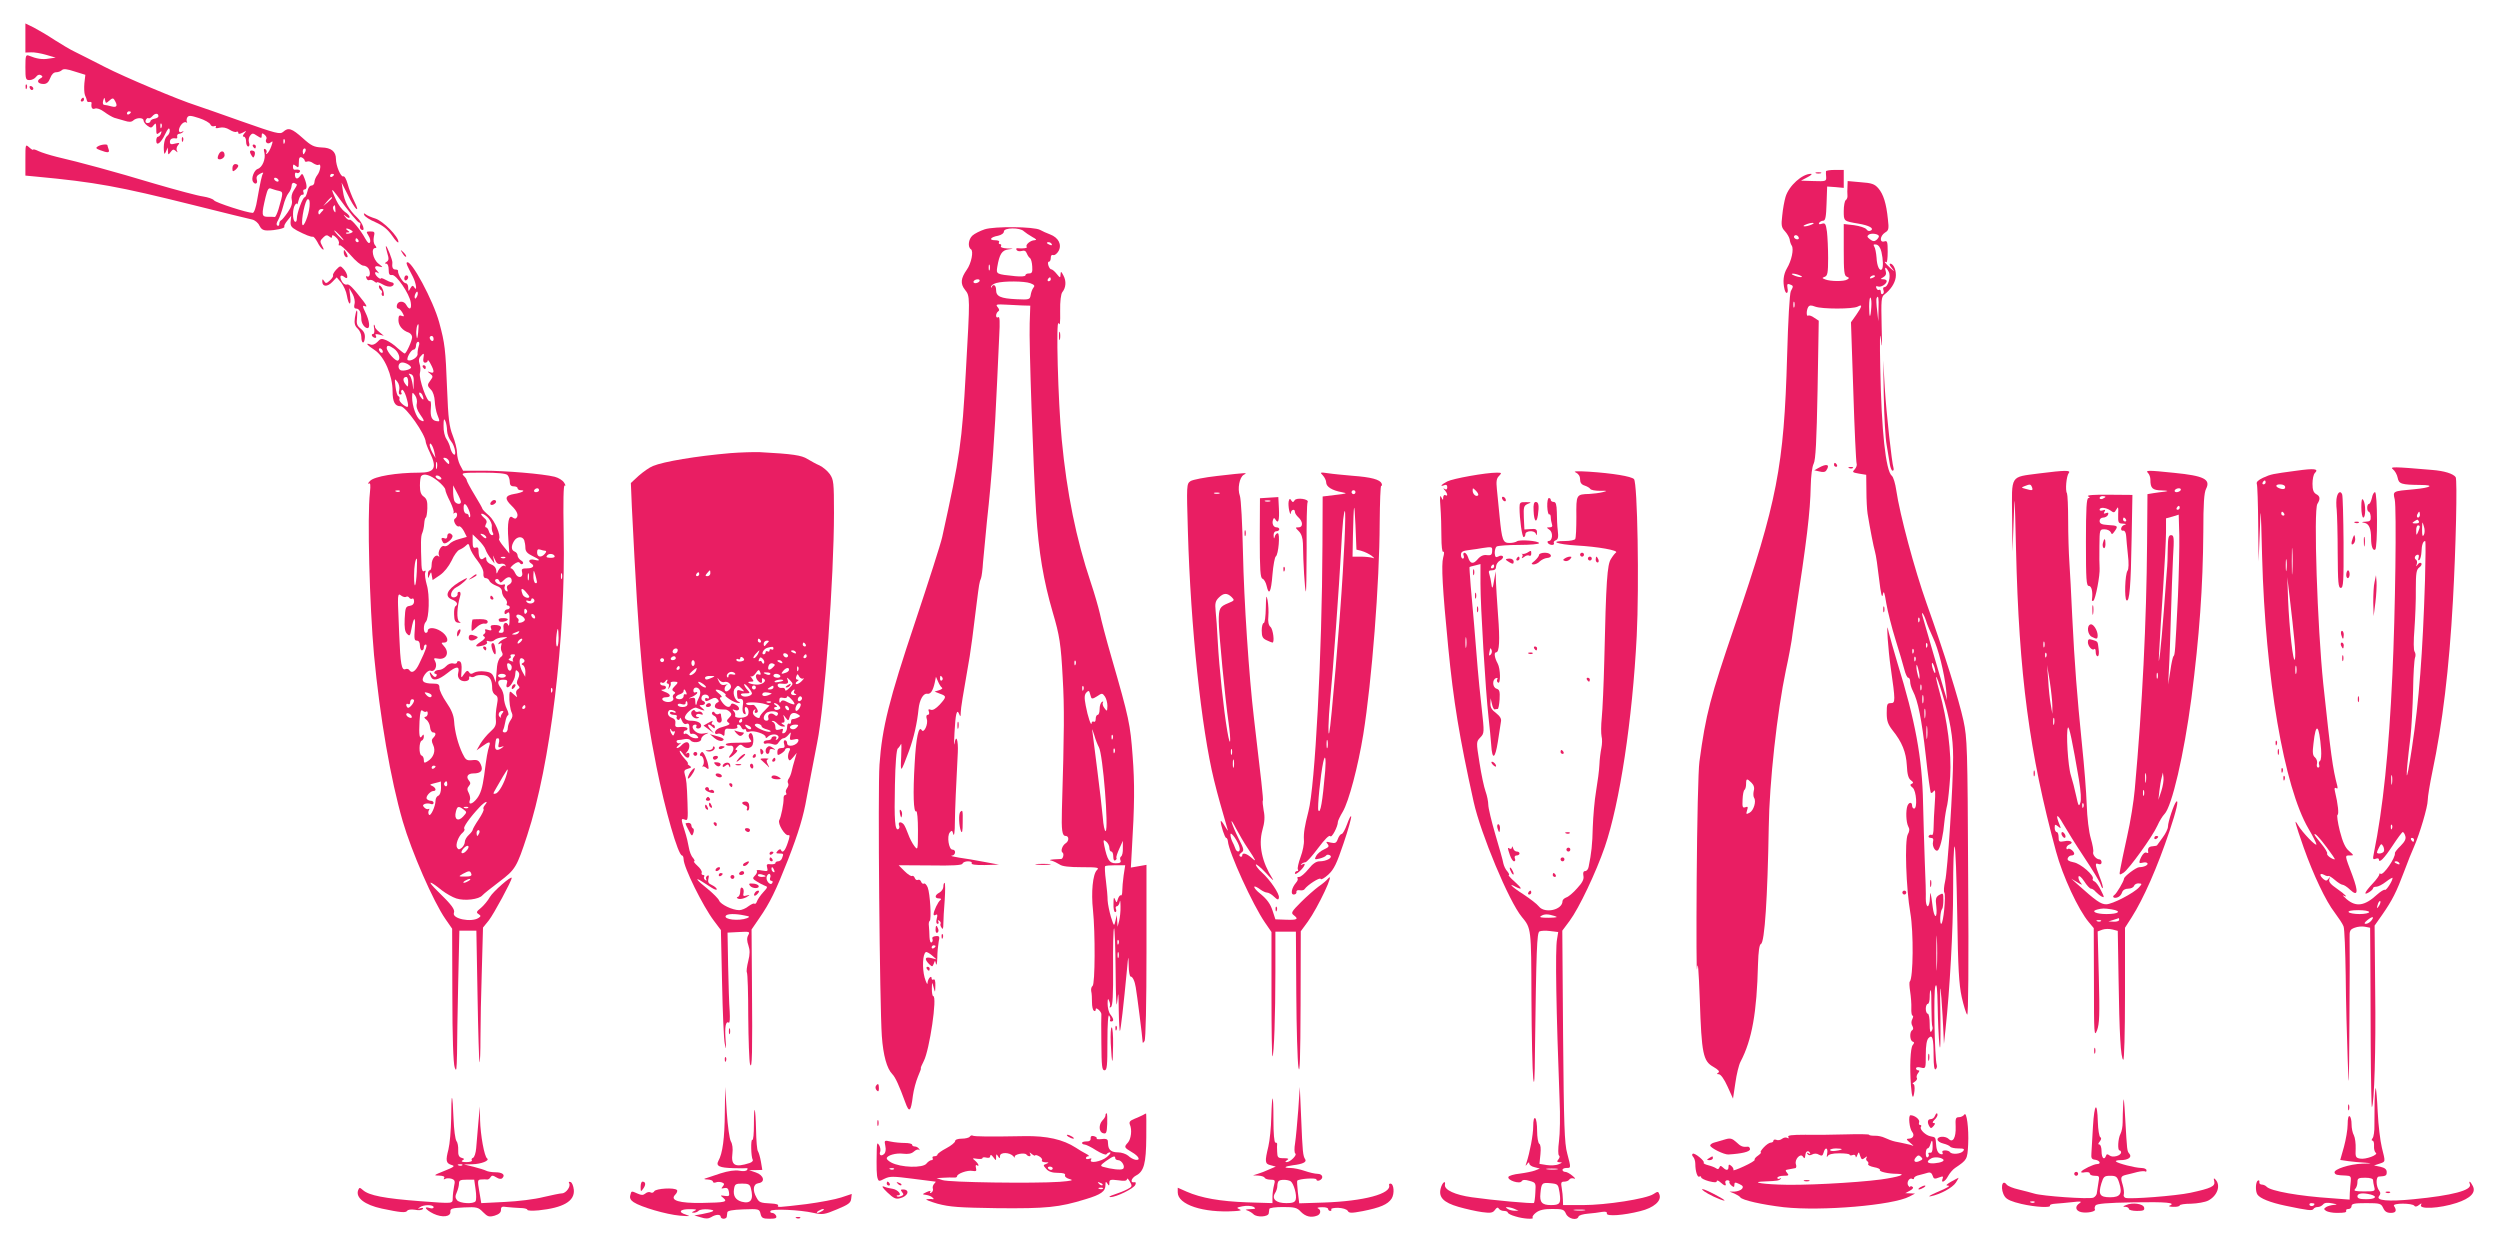 <?xml version="1.0" standalone="no"?>
<!DOCTYPE svg PUBLIC "-//W3C//DTD SVG 20010904//EN"
 "http://www.w3.org/TR/2001/REC-SVG-20010904/DTD/svg10.dtd">
<svg version="1.0" xmlns="http://www.w3.org/2000/svg"
 width="1280pt" height="637pt" viewBox="0 0 1280 637"
 preserveAspectRatio="xMidYMid meet">
<g transform="translate(0,637) scale(0.1,-0.1)"
fill="#e91e63" stroke="none">
<path d="M130 6176 l0 -75 29 1 c16 1 51 -5 78 -13 l48 -14 -35 -5 c-33 -6
-63 -1 -102 15 -16 6 -18 0 -18 -59 0 -61 2 -66 21 -66 12 0 27 7 34 17 7 10
17 13 25 8 10 -6 9 -10 -4 -17 -21 -12 -11 -28 17 -28 16 0 26 9 34 30 7 19
18 30 30 30 11 0 24 5 30 11 8 8 26 6 65 -7 l55 -17 -5 -43 c-2 -24 -1 -51 3
-61 5 -10 9 -22 10 -28 0 -5 6 -9 13 -7 7 1 11 -1 11 -5 -4 -24 3 -35 17 -29
10 4 29 -3 48 -17 17 -13 40 -26 51 -30 11 -3 35 -10 52 -15 24 -8 36 -7 45 1
17 16 53 16 53 0 0 -7 9 -19 20 -27 17 -12 21 -12 32 3 11 14 12 11 13 -18 0
-29 2 -32 15 -21 13 11 14 10 9 -4 -3 -9 -10 -16 -15 -16 -5 0 -9 -9 -9 -20 0
-30 23 -14 45 32 15 31 21 37 24 23 2 -10 -4 -24 -12 -30 -14 -10 -22 -48 -17
-85 1 -11 4 -9 10 5 l9 20 1 -20 c1 -19 2 -19 14 -3 10 14 15 15 26 5 10 -9
11 -9 6 1 -4 7 -2 20 5 28 11 13 9 14 -14 9 -21 -6 -27 -4 -27 9 0 14 11 21
32 17 5 0 7 4 5 11 -1 7 3 12 10 13 6 0 15 4 20 9 4 5 3 6 -4 2 -19 -11 -23 9
-7 33 8 12 20 18 26 15 6 -4 8 -3 5 2 -3 6 -2 16 2 23 7 11 18 10 61 -4 28 -9
54 -24 57 -32 3 -8 12 -12 20 -9 8 3 11 1 8 -5 -4 -6 3 -7 19 -3 17 4 35 0 51
-10 14 -9 30 -14 35 -11 6 3 10 1 10 -5 0 -7 7 -7 23 1 20 11 21 11 8 -4 -9
-11 -10 -17 -2 -17 6 0 11 -11 11 -25 0 -14 5 -25 11 -25 6 0 8 9 4 20 -4 12
-1 28 6 36 10 13 15 13 35 -1 22 -14 24 -14 24 1 0 13 3 14 15 4 8 -7 12 -16
9 -21 -10 -17 7 -31 22 -18 12 9 12 6 3 -20 -6 -17 -16 -34 -22 -38 -5 -3 -7
-1 -3 5 3 6 1 14 -5 18 -9 5 -10 -1 -5 -19 7 -31 -11 -75 -35 -82 -18 -6 -34
-49 -24 -65 11 -18 26 -10 20 9 -4 14 0 23 16 31 12 7 19 8 16 3 -7 -11 -14
-45 -30 -135 -6 -39 -16 -68 -23 -68 -28 0 -188 52 -198 64 -6 8 -31 16 -56
20 -25 3 -137 33 -250 66 -206 62 -380 109 -500 137 -36 9 -77 22 -92 29 -16
8 -28 11 -28 8 0 -4 -9 1 -20 11 -20 18 -20 17 -20 -63 l0 -81 53 -5 c308 -29
422 -50 807 -146 151 -38 287 -71 301 -74 14 -3 31 -17 37 -31 9 -18 19 -25
41 -25 40 0 91 11 87 19 -3 4 4 18 15 31 l20 25 -3 -28 c-2 -23 3 -31 32 -47
42 -22 72 -34 82 -32 4 1 14 -11 23 -27 8 -17 20 -33 26 -37 8 -5 8 -1 0 14
-14 27 -14 28 5 47 12 12 19 13 30 4 11 -9 14 -8 14 1 0 9 7 7 20 -5 12 -10
18 -25 15 -32 -2 -8 -1 -12 4 -9 4 3 29 -19 55 -49 26 -31 56 -55 66 -55 11 0
23 -8 28 -17 11 -21 5 -46 -9 -38 -5 4 -6 -1 -3 -9 3 -9 10 -13 15 -10 6 3 16
0 24 -6 8 -7 15 -9 15 -6 0 4 13 -1 29 -10 16 -10 36 -14 46 -10 16 6 14 20
-3 21 -4 1 -17 6 -29 13 -13 7 -23 10 -23 6 0 -3 -7 -1 -15 6 -18 15 -20 34
-2 24 9 -6 9 -4 0 7 -20 20 -15 31 10 24 20 -5 19 -4 -5 15 -29 22 -40 80 -17
80 8 0 8 4 -1 15 -7 8 -9 26 -6 42 6 25 4 28 -17 28 -23 0 -23 -1 -10 -22 8
-12 11 -27 7 -34 -4 -8 -12 -2 -23 18 -25 46 -72 103 -81 98 -4 -3 -14 3 -21
13 -13 15 -12 16 4 3 11 -8 17 -9 17 -2 0 6 -11 18 -24 26 -13 9 -34 36 -45
61 -27 57 -27 66 2 27 65 -90 109 -143 117 -143 5 0 7 -6 4 -14 -3 -8 -1 -17
5 -21 25 -15 9 33 -20 61 -44 42 -66 82 -73 134 l-7 45 31 -61 c16 -34 36 -67
44 -73 9 -7 5 8 -9 36 -13 26 -29 67 -35 91 -7 25 -16 42 -23 39 -12 -4 -37
54 -37 89 0 38 -24 58 -73 59 -39 2 -53 8 -97 48 -56 50 -74 56 -100 32 -16
-14 -35 -9 -211 53 -107 38 -212 75 -234 82 -89 28 -367 145 -470 198 -60 31
-128 65 -150 76 -22 10 -69 38 -105 61 -36 24 -84 52 -107 64 l-43 21 0 -74z
m430 -321 c14 13 20 14 26 3 18 -29 13 -40 -14 -33 -15 4 -32 8 -38 8 -7 0 -9
9 -6 21 6 19 7 19 10 3 3 -17 5 -17 22 -2z m110 -59 c0 -3 -4 -8 -10 -11 -5
-3 -10 -1 -10 4 0 6 5 11 10 11 6 0 10 -2 10 -4z m141 -21 c0 -6 -9 -11 -21
-13 -11 -2 -20 -8 -20 -13 0 -5 -7 -9 -15 -9 -9 0 -12 6 -9 15 4 8 10 13 14
10 4 -3 13 2 20 10 14 17 32 16 31 0z m16 -57 c-3 -8 -6 -5 -6 6 -1 11 2 17 5
13 3 -3 4 -12 1 -19z m630 -80 c-3 -8 -6 -5 -6 6 -1 11 2 17 5 13 3 -3 4 -12
1 -19z m107 -43 c-4 -8 -8 -15 -10 -15 -2 0 -4 7 -4 15 0 8 4 15 10 15 5 0 7
-7 4 -15z m-4 -47 c0 -6 6 -8 13 -5 7 3 21 -1 31 -9 11 -7 23 -11 27 -8 15 9
10 -31 -6 -52 -8 -10 -15 -27 -15 -36 0 -10 -7 -18 -15 -18 -9 0 -18 -12 -21
-30 -4 -16 -10 -30 -14 -30 -10 0 -40 -81 -40 -108 0 -13 -4 -20 -10 -17 -13
8 -13 65 0 85 5 8 10 11 11 5 1 -5 4 4 8 20 4 17 12 29 19 28 6 -2 9 4 6 12
-4 8 -1 15 5 15 14 0 14 21 0 57 -10 26 -12 27 -23 11 -14 -19 -26 -14 -26 9
0 8 4 12 9 8 5 -3 12 -1 16 5 6 9 -7 14 -27 11 -5 0 -8 6 -8 15 0 14 3 14 15
4 13 -11 15 -8 15 18 0 24 4 30 15 26 8 -4 15 -11 15 -16z m150 -72 c0 -3 -4
-8 -10 -11 -5 -3 -10 -1 -10 4 0 6 5 11 10 11 6 0 10 -2 10 -4z m-285 -26 c3
-5 2 -10 -4 -10 -5 0 -13 5 -16 10 -3 6 -2 10 4 10 5 0 13 -4 16 -10z m95 -26
c0 -3 -7 -16 -16 -29 -10 -15 -14 -34 -10 -49 4 -16 -2 -36 -20 -62 -15 -22
-30 -40 -35 -42 -5 -2 -9 -10 -9 -18 0 -9 -4 -12 -10 -9 -6 4 -5 14 4 28 7 12
19 45 26 72 7 28 19 57 27 66 8 9 15 26 16 37 0 12 6 18 14 15 7 -3 13 -7 13
-9z m-93 -31 c24 -6 24 -7 -1 -94 -7 -22 -15 -40 -19 -40 -4 1 -20 1 -36 1
-32 0 -33 9 -11 102 10 40 15 48 29 42 9 -3 26 -9 38 -11z m273 -36 c0 -2 -10
-12 -22 -23 l-23 -19 19 23 c18 21 26 27 26 19z m-115 -44 c-4 -45 -31 -111
-37 -93 -7 23 15 130 28 130 9 0 11 -12 9 -37z m132 -15 c2 -17 0 -19 -7 -8
-5 8 -6 18 -4 22 8 12 10 10 11 -14z m-63 -5 c-5 -5 -12 -12 -16 -18 -4 -6 -8
-2 -8 8 0 9 7 17 17 17 9 0 12 -3 7 -7z m144 -102 c11 -6 10 -10 -4 -15 -9 -3
-19 -4 -22 -1 -3 3 1 5 9 5 11 0 11 2 -1 10 -8 5 -10 10 -5 10 6 0 16 -4 23
-9z m-58 -26 c13 -14 21 -25 18 -25 -2 0 -15 11 -28 25 -13 14 -21 25 -18 25
2 0 15 -11 28 -25z m95 -25 c3 -5 1 -10 -4 -10 -6 0 -11 5 -11 10 0 6 2 10 4
10 3 0 8 -4 11 -10z"/>
<path d="M131 5924 c0 -11 3 -14 6 -6 3 7 2 16 -1 19 -3 4 -6 -2 -5 -13z"/>
<path d="M152 5921 c2 -7 7 -12 11 -12 12 1 9 15 -3 20 -7 2 -11 -2 -8 -8z"/>
<path d="M415 5860 c-3 -5 -1 -10 4 -10 6 0 11 5 11 10 0 6 -2 10 -4 10 -3 0
-8 -4 -11 -10z"/>
<path d="M931 5654 c0 -11 3 -14 6 -6 3 7 2 16 -1 19 -3 4 -6 -2 -5 -13z"/>
<path d="M500 5620 c-11 -7 -9 -11 13 -19 39 -15 50 -14 43 5 -3 9 -6 18 -6
20 0 8 -35 4 -50 -6z"/>
<path d="M1295 5620 c3 -5 8 -10 11 -10 2 0 4 5 4 10 0 6 -5 10 -11 10 -5 0
-7 -4 -4 -10z"/>
<path d="M1121 5582 c-6 -11 -8 -22 -5 -25 10 -9 34 4 34 18 0 23 -18 27 -29
7z"/>
<path d="M1280 5593 c0 -5 4 -14 9 -21 7 -11 9 -11 14 1 3 8 3 18 0 21 -9 8
-23 7 -23 -1z"/>
<path d="M1190 5509 c0 -18 2 -19 15 -9 8 7 15 16 15 21 0 5 -7 9 -15 9 -9 0
-15 -9 -15 -21z"/>
<path d="M9349 5493 c-1 -5 0 -18 1 -30 1 -21 -2 -22 -64 -20 l-65 2 32 17
c18 9 27 17 20 18 -45 1 -114 -61 -131 -118 -6 -20 -14 -63 -17 -96 -6 -50 -4
-61 14 -80 11 -12 22 -31 24 -41 1 -11 6 -26 11 -33 11 -18 -1 -76 -25 -116
-18 -31 -22 -68 -12 -108 7 -28 21 -21 15 7 -3 20 -1 24 12 19 19 -7 19 -9 5
-35 -6 -12 -14 -149 -19 -332 -16 -566 -51 -745 -267 -1377 -127 -373 -149
-455 -182 -700 -6 -41 -12 -311 -14 -600 -2 -289 -1 -496 2 -460 4 46 8 1 14
-160 9 -275 17 -313 69 -342 26 -15 34 -24 26 -30 -10 -6 -9 -8 2 -8 10 0 28
-25 45 -63 l28 -62 12 80 c6 44 18 94 27 110 58 111 83 250 89 499 2 66 7 100
15 103 19 7 34 237 40 598 3 228 43 591 88 805 14 63 26 131 29 150 2 19 10
69 16 110 63 412 79 545 82 682 1 50 7 99 15 114 10 19 15 113 20 378 l6 354
-23 15 c-12 9 -26 14 -31 11 -10 -7 -10 27 0 44 7 10 15 10 36 2 35 -13 192
-13 217 0 26 14 24 3 -7 -42 l-27 -38 12 -355 c6 -196 14 -361 17 -369 3 -7
-2 -20 -10 -29 -14 -14 -12 -16 22 -22 l37 -6 1 -82 c0 -45 3 -98 6 -117 13
-79 30 -167 38 -195 5 -16 14 -79 21 -140 9 -76 15 -101 19 -80 5 24 8 16 18
-45 7 -41 28 -124 47 -185 19 -60 39 -129 45 -152 6 -24 15 -43 20 -43 6 0 10
-9 10 -20 0 -12 6 -33 14 -48 26 -50 45 -144 66 -331 11 -102 23 -187 26 -190
3 -3 10 1 15 9 8 11 9 -9 5 -64 -3 -43 -6 -99 -6 -123 0 -25 -4 -42 -9 -38 -5
3 -12 1 -16 -5 -3 -5 1 -10 11 -10 11 0 15 -6 11 -20 -6 -25 16 -59 28 -40 12
19 25 79 30 140 3 30 10 71 15 90 4 19 11 85 15 145 7 120 -14 287 -55 434
-29 104 -19 99 13 -6 42 -140 57 -228 57 -331 0 -143 -28 -580 -41 -634 -6
-26 -8 -52 -4 -58 9 -15 -5 -160 -16 -160 -9 0 -5 67 5 77 3 3 6 24 6 45 0 36
-1 37 -21 26 -18 -11 -20 -20 -15 -60 3 -27 1 -48 -4 -48 -5 0 -11 19 -14 42
-11 85 -13 92 -15 51 0 -24 -6 -43 -11 -43 -6 0 -10 17 -10 38 1 20 -1 105 -5
187 -3 83 -7 220 -9 305 -4 229 -40 421 -131 715 -18 61 -38 130 -44 155 -9
41 -10 39 -6 -30 3 -41 9 -106 15 -145 25 -175 25 -185 1 -185 -19 0 -21 -6
-21 -51 0 -40 6 -57 29 -87 50 -62 70 -113 74 -181 2 -46 8 -67 21 -76 13 -10
14 -14 4 -18 -10 -4 -9 -9 5 -20 19 -16 25 -107 7 -107 -5 0 -10 7 -10 15 0
20 -16 19 -24 -1 -9 -25 -7 -83 4 -105 8 -13 7 -25 -2 -41 -17 -32 -9 -277 13
-403 17 -98 15 -332 -3 -351 -3 -2 -2 -25 2 -51 4 -26 7 -64 6 -85 -1 -21 2
-38 6 -38 5 0 4 -8 -1 -18 -6 -11 -6 -24 0 -34 6 -11 6 -19 -1 -23 -14 -9 -12
-53 3 -58 9 -3 9 -7 0 -18 -12 -15 -16 -111 -9 -207 5 -65 12 -76 18 -28 2 21
0 36 -7 36 -5 0 -2 5 8 11 9 6 15 15 11 20 -3 5 0 16 6 24 9 11 9 15 1 15 -6
0 -11 5 -11 10 0 6 11 8 25 4 25 -6 25 -6 25 66 0 48 5 76 14 85 20 21 26 0
26 -91 0 -50 4 -73 10 -69 6 4 9 14 6 23 -11 37 -17 378 -7 402 7 19 10 -8 12
-105 1 -71 5 -159 9 -195 5 -40 6 12 5 140 -3 165 -2 185 5 100 4 -58 9 -134
10 -170 l3 -65 8 75 c22 203 39 508 39 714 0 126 3 226 8 222 4 -4 10 -161 13
-349 4 -278 9 -357 23 -422 10 -44 22 -84 28 -90 6 -6 8 256 5 700 -3 673 -5
715 -24 805 -24 110 -98 346 -189 601 -62 175 -137 455 -155 578 -5 35 -15 69
-23 75 -31 26 -53 229 -59 551 -3 138 -2 198 3 150 6 -60 7 -44 4 67 -3 131
-2 148 14 160 32 25 53 56 58 87 5 33 -10 71 -28 71 -6 0 -3 -10 8 -22 17 -21
16 -21 -9 1 -25 23 -36 38 -19 28 4 -3 7 21 7 54 0 51 -2 58 -17 53 -26 -8
-23 28 3 45 19 11 21 19 15 69 -8 80 -23 128 -49 158 -19 22 -34 27 -90 31
l-67 6 -1 -29 c-1 -16 -1 -36 0 -46 1 -9 -3 -19 -9 -23 -5 -3 -10 -28 -10 -55
0 -53 -1 -52 75 -65 54 -9 82 -24 64 -35 -8 -5 -17 -3 -23 6 -6 8 -35 17 -63
21 l-53 6 0 -132 c0 -111 2 -133 16 -138 13 -5 13 -7 2 -14 -16 -11 -86 -10
-112 0 -18 7 -18 8 -3 14 14 5 17 21 17 95 0 49 -3 110 -6 136 -6 41 -9 46
-27 40 -13 -4 -17 -2 -13 5 4 6 13 11 21 11 11 0 15 20 17 88 l3 87 43 -3 42
-4 0 46 0 46 -45 0 c-25 0 -45 -3 -46 -7z m-74 -273 c-11 -5 -27 -9 -35 -9 -9
0 -8 4 5 9 11 5 27 9 35 9 9 0 8 -4 -5 -9z m345 -60 c0 -4 -6 -13 -13 -19 -10
-8 -19 -7 -33 4 -15 12 -16 16 -5 24 14 9 51 3 51 -9z m-410 -10 c0 -5 -7 -7
-15 -4 -8 4 -12 10 -9 15 6 11 24 2 24 -11z m423 -70 c9 -39 10 -81 2 -89 -12
-11 -25 17 -27 59 -2 25 -7 51 -12 58 -6 10 -3 12 10 10 12 -2 22 -16 27 -38z
m37 -101 c13 -23 -3 -79 -22 -79 -6 0 -8 -7 -5 -15 4 -8 2 -17 -3 -20 -6 -4
-10 1 -10 10 0 9 -4 14 -9 11 -5 -3 -11 1 -14 9 -4 9 -1 12 9 8 15 -5 44 13
44 28 0 5 -8 9 -17 9 -17 1 -17 1 0 11 12 7 16 17 12 30 -8 25 1 24 15 -2z
m-455 -19 c13 -5 14 -9 5 -9 -8 0 -24 4 -35 9 -13 5 -14 9 -5 9 8 0 24 -4 35
-9z m385 -4 c0 -2 -7 -7 -16 -10 -8 -3 -12 -2 -9 4 6 10 25 14 25 6z m-19
-159 c-4 -61 -11 -59 -11 3 0 29 3 50 7 46 4 -4 6 -26 4 -49z m37 -9 l-1 -63
-6 55 c-4 30 -5 58 -3 63 9 19 12 2 10 -55z m-431 10 c-3 -7 -5 -2 -5 12 0 14
2 19 5 13 2 -7 2 -19 0 -25z m674 -1605 c6 -21 23 -60 36 -88 27 -55 58 -180
67 -265 l5 -55 -15 50 c-8 28 -35 120 -60 205 -25 85 -47 163 -50 173 -10 34
5 16 17 -20z m-34 -5 c-3 -8 -6 -5 -6 6 -1 11 2 17 5 13 3 -3 4 -12 1 -19z
m40 -130 c-3 -8 -6 -5 -6 6 -1 11 2 17 5 13 3 -3 4 -12 1 -19z m-70 -30 c-3
-8 -6 -5 -6 6 -1 11 2 17 5 13 3 -3 4 -12 1 -19z m10 -40 c-3 -8 -6 -5 -6 6
-1 11 2 17 5 13 3 -3 4 -12 1 -19z m102 -58 c0 -9 -4 -8 -9 5 -5 11 -9 27 -9
35 0 9 4 8 9 -5 5 -11 9 -27 9 -35z m-81 -25 c0 -16 -2 -15 -8 5 -4 14 -8 34
-8 45 0 16 2 15 8 -5 4 -14 8 -34 8 -45z m9 -67 c-3 -7 -5 -2 -5 12 0 14 2 19
5 13 2 -7 2 -19 0 -25z m10 -65 c-3 -10 -5 -2 -5 17 0 19 2 27 5 18 2 -10 2
-26 0 -35z m10 -75 c-2 -13 -4 -5 -4 17 -1 22 1 32 4 23 2 -10 2 -28 0 -40z
m10 -105 c-2 -16 -4 -3 -4 27 0 30 2 43 4 28 2 -16 2 -40 0 -55z m-899 -231
c12 -12 16 -26 11 -42 -3 -14 -2 -29 2 -35 12 -17 -2 -65 -23 -76 -18 -10 -19
-8 -13 12 6 18 4 21 -9 16 -14 -5 -16 1 -14 39 1 25 5 47 10 50 4 3 8 16 8 30
0 29 4 30 28 6z m949 -944 c-1 -40 -3 -8 -3 72 0 80 2 112 3 73 2 -40 2 -106
0 -145z m-28 -208 c0 -49 2 -93 5 -98 2 -4 1 -14 -5 -22 -6 -10 -9 2 -9 38 0
28 -4 52 -10 52 -5 0 -10 11 -10 25 0 14 5 25 10 25 6 0 10 16 10 35 0 19 2
35 5 35 3 0 4 -40 4 -90z"/>
<path d="M9298 5483 c6 -2 18 -2 25 0 6 3 1 5 -13 5 -14 0 -19 -2 -12 -5z"/>
<path d="M1865 5269 c3 -8 29 -25 58 -37 38 -17 61 -35 85 -69 17 -26 32 -40
32 -32 0 28 -78 107 -118 120 -20 6 -43 16 -50 22 -9 7 -11 6 -7 -4z"/>
<path d="M5042 5196 c-24 -8 -52 -22 -63 -32 -21 -19 -25 -59 -8 -70 15 -9 2
-73 -21 -105 -31 -44 -34 -72 -9 -103 26 -33 26 -32 4 -421 -20 -362 -29 -427
-121 -845 -8 -36 -71 -232 -139 -436 -133 -397 -169 -540 -182 -729 -9 -122 1
-1232 12 -1390 7 -99 26 -167 54 -195 15 -15 35 -59 66 -144 20 -56 29 -49 39
34 4 30 16 74 26 98 10 23 17 42 15 42 -3 0 4 17 15 38 29 56 70 332 48 332
-4 0 -7 17 -7 38 1 37 1 37 9 7 8 -30 8 -30 9 8 1 23 -3 36 -9 32 -5 -3 -10
-1 -10 5 0 21 -20 -1 -21 -23 0 -12 -7 1 -15 28 -13 48 -10 120 6 130 4 3 18
-5 31 -16 l24 -21 -28 7 c-31 8 -36 -5 -10 -31 16 -15 17 -15 24 2 6 18 7 18
11 -1 3 -11 6 3 7 31 0 28 4 65 7 82 6 27 4 31 -15 29 -13 -1 -20 -6 -17 -14
3 -7 1 -15 -4 -18 -6 -4 -10 9 -11 27 0 18 -2 43 -3 56 -2 13 0 25 4 27 10 6
2 140 -10 171 -6 14 -14 23 -19 20 -5 -3 -12 1 -15 10 -3 8 -10 12 -16 9 -6
-3 -13 1 -16 9 -3 9 -10 14 -14 11 -5 -3 -22 8 -39 25 l-30 30 162 -1 c114 -2
162 1 165 9 2 7 15 12 28 12 14 0 22 -4 19 -10 -4 -6 20 -10 67 -9 l73 2 -75
14 c-41 8 -100 18 -130 22 -30 5 -47 9 -37 10 20 1 24 31 3 31 -18 0 -29 69
-13 88 10 12 13 11 18 -9 4 -14 8 13 8 61 1 77 6 181 15 358 3 63 -9 96 -17
45 -3 -16 -3 9 0 55 5 97 12 126 24 96 6 -16 8 -14 8 9 1 24 9 75 46 287 5 28
18 126 35 267 13 102 14 112 23 133 3 8 8 44 10 80 3 36 12 130 20 210 26 235
40 441 52 710 3 74 8 182 11 239 4 74 3 102 -5 97 -6 -4 -11 -1 -11 8 0 8 5
18 10 21 8 5 7 11 -1 21 -13 16 -10 17 46 14 22 -1 58 -3 80 -4 l40 -1 -3 -90
c-4 -102 18 -729 33 -970 13 -203 38 -349 85 -510 35 -118 42 -163 51 -335 9
-153 8 -274 -4 -675 -3 -107 1 -135 19 -135 18 0 18 -26 1 -37 -18 -11 -28
-41 -17 -48 10 -6 2 -35 -8 -33 -4 0 -20 -1 -37 -2 -22 -2 -25 -4 -10 -7 11
-3 29 -12 40 -19 13 -10 50 -14 113 -14 83 0 92 -2 78 -15 -21 -21 -30 -114
-20 -204 12 -116 11 -380 -2 -389 -6 -4 -9 -16 -7 -27 3 -11 4 -37 4 -57 0
-21 4 -40 10 -43 5 -4 9 -1 9 6 0 8 4 8 15 -1 8 -7 15 -18 14 -24 -1 -6 -1
-73 0 -148 1 -116 3 -138 16 -138 13 0 15 23 15 148 0 93 4 142 9 132 6 -8 7
-18 5 -22 -3 -4 0 -8 5 -8 15 0 14 13 -4 36 -8 10 -14 35 -14 54 0 28 2 31 8
15 5 -11 6 -24 3 -29 -3 -5 0 -6 6 -2 9 5 12 64 11 202 -1 107 1 198 5 201 3
3 7 -95 8 -218 1 -140 4 -200 8 -159 6 59 7 55 8 -44 1 -60 4 -107 6 -105 4 4
19 135 36 314 7 76 7 77 9 23 0 -32 5 -58 10 -58 10 0 21 -23 26 -55 6 -32 35
-262 35 -277 0 -10 3 -9 10 2 6 9 10 189 10 458 l0 444 -40 -7 -40 -7 5 89
c14 231 15 340 4 483 -12 162 -18 192 -107 500 -28 96 -55 200 -61 230 -7 30
-27 101 -46 157 -75 223 -123 459 -149 733 -19 195 -30 623 -16 595 7 -15 9 2
8 62 -1 50 4 88 11 97 19 23 21 57 6 85 -12 23 -14 23 -15 6 -1 -19 -2 -19
-20 3 -10 13 -23 23 -27 23 -12 0 -24 39 -13 39 6 0 10 9 10 20 0 12 5 17 13
14 7 -2 19 7 27 21 18 33 -1 69 -44 85 -17 6 -40 17 -51 23 -32 17 -233 19
-283 3z m200 -10 c8 -7 27 -20 43 -29 22 -12 25 -16 12 -17 -21 0 -49 -24 -40
-34 6 -6 -20 -10 -46 -7 -7 2 -10 -3 -6 -9 4 -6 15 -8 26 -5 13 4 21 1 26 -12
4 -10 11 -21 16 -24 6 -4 11 -23 12 -43 2 -29 -1 -36 -16 -36 -11 0 -19 -4
-19 -10 0 -5 -22 -7 -52 -4 -97 10 -98 10 -92 47 11 66 24 86 57 90 30 4 29 4
-6 5 -23 1 -36 6 -32 12 3 6 1 10 -5 10 -6 0 -8 5 -5 10 4 6 -5 10 -20 10 -34
0 -24 16 15 23 18 4 30 13 30 22 0 20 83 21 102 1z m143 -66 c3 -6 -1 -7 -9
-4 -18 7 -21 14 -7 14 6 0 13 -4 16 -10z m-318 -132 c-3 -7 -5 -2 -5 12 0 14
2 19 5 13 2 -7 2 -19 0 -25z m313 -48 c0 -5 -5 -10 -11 -10 -5 0 -7 5 -4 10 3
6 8 10 11 10 2 0 4 -4 4 -10z m-365 -10 c-3 -5 -13 -10 -21 -10 -8 0 -12 5 -9
10 3 6 13 10 21 10 8 0 12 -4 9 -10z m260 -10 c21 -8 25 -13 16 -23 -6 -8 -12
-24 -14 -38 -4 -23 -7 -24 -73 -21 -81 4 -104 14 -104 47 0 25 -14 34 -23 15
-3 -6 -4 -5 -3 2 1 7 13 15 27 19 38 11 145 10 174 -1z m232 -1952 c-3 -8 -6
-5 -6 6 -1 11 2 17 5 13 3 -3 4 -12 1 -19z m-682 -67 c3 -5 2 -12 -3 -15 -5
-3 -9 1 -9 9 0 17 3 19 12 6z m-2 -52 c5 -3 -2 -9 -15 -13 l-23 -7 28 -11 c34
-12 34 -16 -2 -56 -19 -20 -35 -30 -45 -26 -12 5 -15 2 -10 -10 3 -9 1 -16 -6
-16 -7 0 -9 -8 -5 -21 9 -26 -15 -76 -26 -57 -15 25 -29 -39 -36 -172 -9 -152
-6 -253 8 -244 5 3 9 -39 9 -98 0 -102 -1 -103 -19 -79 -10 13 -24 40 -31 60
-7 20 -17 42 -22 49 -14 17 -31 15 -25 -3 4 -8 2 -17 -3 -20 -18 -11 -22 47
-18 226 2 110 8 183 15 187 5 4 12 14 16 22 3 8 3 -21 1 -65 -4 -86 -3 -85 40
30 25 68 42 144 49 215 5 47 24 81 44 78 17 -3 29 13 39 57 l6 30 11 -25 c6
-14 15 -28 20 -31z m724 -11 c-3 -8 -6 -5 -6 6 -1 11 2 17 5 13 3 -3 4 -12 1
-19z m39 -37 c3 -10 9 -10 31 4 25 17 27 17 40 -1 7 -10 13 -32 13 -48 -1 -29
-2 -30 -15 -12 -8 10 -12 23 -8 29 3 6 1 7 -5 3 -7 -4 -12 -20 -12 -37 0 -16
-4 -29 -10 -29 -5 0 -10 -9 -10 -21 0 -11 -4 -17 -10 -14 -5 3 -10 0 -11 -7
-1 -22 -20 34 -30 89 -8 41 -7 56 3 67 9 10 14 10 16 3 2 -7 6 -18 8 -26z m40
-256 c21 -35 51 -419 35 -430 -5 -3 -12 30 -15 72 -4 43 -16 148 -27 233 -11
85 -22 171 -24 190 -5 35 -5 35 8 -5 6 -22 17 -49 23 -60z m71 43 c-3 -8 -6
-5 -6 6 -1 11 2 17 5 13 3 -3 4 -12 1 -19z m10 -70 c-3 -8 -6 -5 -6 6 -1 11 2
17 5 13 3 -3 4 -12 1 -19z m-27 -489 c0 -11 5 -19 10 -19 6 0 10 -12 10 -26 0
-14 4 -23 10 -19 6 4 9 9 6 13 -2 4 5 25 15 47 l18 40 0 -37 c1 -20 -3 -39 -9
-43 -5 -3 -7 -12 -3 -20 4 -11 -3 -15 -25 -15 -32 0 -43 18 -58 90 -6 31 -5
33 10 21 9 -7 16 -22 16 -32z m73 -141 c-4 -29 -7 -65 -7 -80 0 -15 -3 -25 -7
-22 -4 2 -11 -6 -15 -18 -7 -22 -7 -22 -15 -3 -6 15 -8 9 -8 -22 -1 -24 3 -43
9 -43 5 0 7 7 4 15 -4 8 -1 15 4 15 6 0 13 10 15 23 2 12 4 2 4 -23 1 -25 -3
-58 -7 -75 l-8 -30 -2 30 -2 30 -7 -30 c-7 -29 -7 -29 -23 20 -8 28 -16 66
-17 85 0 19 -4 65 -9 103 -5 37 -6 69 -4 72 3 3 27 5 54 5 l49 0 -8 -52z m-26
-350 c-3 -8 -6 -5 -6 6 -1 11 2 17 5 13 3 -3 4 -12 1 -19z m-937 -12 c0 -3 -4
-8 -10 -11 -5 -3 -10 -1 -10 4 0 6 5 11 10 11 6 0 10 -2 10 -4z m937 -58 c-3
-7 -5 -2 -5 12 0 14 2 19 5 13 2 -7 2 -19 0 -25z"/>
<path d="M4608 2203 c5 -21 7 -23 10 -9 2 10 0 22 -6 28 -6 6 -7 0 -4 -19z"/>
<path d="M1983 5074 c9 -29 8 -37 -4 -45 -10 -6 -10 -9 -1 -9 7 0 12 -13 12
-30 0 -24 4 -30 17 -28 21 4 89 -95 96 -140 6 -36 -7 -42 -23 -13 -12 23 -44
21 -48 -2 -2 -10 1 -17 7 -17 6 0 15 -10 22 -22 10 -18 9 -20 -5 -15 -12 5
-16 0 -16 -22 0 -28 20 -53 53 -64 9 -4 17 -14 17 -23 0 -19 -30 -84 -38 -84
-3 0 -20 13 -37 28 -16 16 -42 33 -57 40 -24 10 -30 9 -46 -9 -12 -12 -25 -17
-35 -13 -29 11 -19 -2 22 -29 49 -32 91 -130 91 -210 0 -55 12 -77 41 -77 26
0 128 -145 129 -184 1 -6 9 -29 20 -51 39 -81 27 -105 -54 -105 -115 0 -229
-19 -251 -42 -11 -11 -14 -18 -8 -14 10 5 11 -5 7 -46 -14 -120 -2 -576 21
-832 30 -318 85 -637 147 -851 45 -155 157 -412 219 -501 l34 -49 1 -340 c0
-215 5 -351 12 -370 9 -25 10 -14 12 70 0 55 3 219 6 365 l6 265 43 0 44 0 6
-334 c3 -184 8 -337 10 -340 3 -2 5 54 5 125 0 71 3 227 7 347 l6 218 30 37
c25 32 117 202 117 217 0 14 -97 -71 -112 -98 -10 -18 -30 -42 -45 -55 -24
-19 -26 -24 -13 -32 13 -9 13 -11 0 -20 -37 -24 -137 -4 -126 26 7 17 -12 42
-84 112 -57 56 -44 57 23 3 21 -16 54 -35 73 -41 42 -14 117 -5 134 16 7 8 46
39 87 70 82 62 89 74 142 236 119 361 198 1015 187 1546 -3 168 -1 250 5 246
6 -3 5 3 -3 15 -7 12 -29 25 -48 30 -61 15 -252 31 -363 31 l-106 0 -16 30
c-8 16 -15 44 -15 62 0 18 -10 58 -22 88 -18 46 -23 85 -29 240 -8 203 -11
231 -40 338 -30 112 -146 328 -166 308 -4 -4 -1 -12 31 -73 17 -33 23 -80 7
-54 -7 11 -11 10 -20 -5 -10 -18 -10 -18 -11 4 0 12 -6 22 -13 22 -13 0 -42
47 -39 63 1 4 -5 7 -13 7 -14 0 -19 11 -16 36 1 12 -27 84 -33 84 -2 0 1 -16
7 -36z m153 -220 c-4 -9 -9 -15 -11 -12 -3 3 -3 13 1 22 4 9 9 15 11 12 3 -3
3 -13 -1 -22z m5 -186 c-4 -35 -6 -38 -9 -15 -3 26 3 57 10 57 2 0 1 -19 -1
-42z m79 -34 c0 -8 -4 -12 -10 -9 -5 3 -10 10 -10 16 0 5 5 9 10 9 6 0 10 -7
10 -16z m-76 -36 c-4 -13 -7 -31 -6 -41 1 -17 -35 -39 -50 -31 -10 6 16 54 30
54 6 0 12 9 12 20 0 11 5 20 11 20 6 0 8 -9 3 -22z m-127 -13 c24 -17 36 -52
21 -61 -11 -7 -57 44 -58 64 0 16 11 15 37 -3z m-57 -16 c0 -6 -4 -7 -10 -4
-5 3 -10 11 -10 16 0 6 5 7 10 4 6 -3 10 -11 10 -16z m208 -32 c-3 -15 0 -24
9 -24 7 0 13 5 13 11 0 6 7 -2 15 -18 20 -37 19 -50 -2 -42 -17 6 -17 5 -1 -7
15 -12 16 -16 3 -33 -19 -25 -18 -29 2 -50 10 -9 18 -35 19 -58 1 -22 7 -54
13 -69 14 -36 14 -36 -5 -33 -23 4 -32 23 -28 67 2 22 0 38 -5 35 -14 -9 -58
116 -51 144 4 14 3 35 -2 48 -5 15 -4 28 5 37 17 20 20 18 15 -8z m-64 -46 c7
-11 -41 -24 -54 -16 -14 9 -12 33 3 38 13 5 43 -8 51 -22z m14 -85 c-1 -40 -1
-40 -5 -6 -3 19 -9 41 -15 48 -8 9 -7 11 6 6 12 -4 16 -17 14 -48z m-28 7 c-1
-27 -1 -27 -15 -9 -14 19 -12 36 6 36 5 0 9 -12 9 -27z m-46 -40 c-4 -14 -2
-23 6 -23 6 0 9 4 5 9 -3 5 -1 12 3 15 5 3 14 -12 21 -33 17 -57 14 -64 -14
-44 -13 10 -23 23 -20 30 2 6 0 13 -6 15 -5 2 -11 23 -14 48 -5 42 -5 44 9 26
9 -11 13 -29 10 -43z m90 -69 c-4 -15 2 -34 15 -53 26 -36 27 -45 3 -32 -20
11 -42 72 -42 117 1 27 1 28 15 10 8 -11 12 -29 9 -42z m30 40 c9 -24 2 -26
-12 -4 -7 11 -8 20 -3 20 5 0 12 -7 15 -16z m125 -180 c1 -17 10 -41 21 -54
20 -24 30 -84 10 -64 -6 6 -12 20 -15 32 -2 12 -11 32 -19 44 -9 13 -16 42
-15 68 0 34 2 40 9 25 5 -11 9 -34 9 -51z m-65 -109 l6 -30 -15 25 c-8 14 -14
32 -15 40 0 23 17 -2 24 -35z m76 -52 c0 -12 -2 -12 -15 1 -8 8 -15 17 -15 20
0 3 7 3 15 0 8 -4 15 -13 15 -21z m-63 -30 c-3 -10 -5 -4 -5 12 0 17 2 24 5
18 2 -7 2 -21 0 -30z m361 -35 c7 -7 12 -22 12 -35 0 -16 6 -23 20 -23 11 0
20 -4 20 -10 0 -5 7 -10 17 -10 28 0 5 -13 -34 -19 -48 -8 -51 -24 -14 -60 30
-29 38 -51 24 -64 -3 -4 -12 -2 -19 4 -19 16 -28 -28 -21 -114 l5 -71 -28 34
c-16 19 -27 37 -25 40 11 18 -21 93 -51 120 -19 16 -34 32 -34 35 0 3 -18 35
-40 71 -22 36 -40 70 -40 74 0 5 -7 16 -16 24 -14 15 -5 16 98 16 75 0 118 -4
126 -12z m-357 -30 c21 -17 39 -37 39 -45 0 -8 11 -35 25 -62 13 -27 21 -52
17 -56 -4 -5 -1 -5 6 -1 15 9 17 -20 2 -29 -7 -4 -7 -13 0 -26 6 -11 15 -17
20 -14 5 3 16 -8 25 -24 l15 -30 -39 -11 c-21 -5 -44 -17 -51 -26 -7 -8 -19
-13 -27 -10 -15 6 -34 -32 -25 -49 3 -5 2 -7 -3 -3 -14 13 -35 -13 -35 -43 0
-16 -4 -29 -10 -29 -5 0 -10 -10 -9 -22 0 -22 1 -22 8 -3 8 19 9 19 12 -3 l4
-22 37 25 c22 15 45 44 60 74 12 28 31 53 40 56 10 4 25 13 33 21 13 13 15 12
21 -11 3 -13 21 -44 39 -66 20 -26 32 -51 30 -66 -1 -14 3 -23 12 -23 7 0 16
-6 19 -14 3 -8 19 -19 35 -25 19 -6 29 -17 29 -30 0 -11 7 -27 16 -35 8 -9 12
-20 9 -26 -3 -5 -1 -10 4 -10 6 0 11 -4 11 -10 0 -5 -6 -10 -13 -10 -8 0 -14
-7 -14 -15 0 -11 4 -12 14 -4 10 9 13 3 12 -32 0 -24 -3 -38 -6 -31 -9 23 -30
13 -25 -13 3 -19 0 -25 -13 -25 -13 0 -15 3 -6 13 14 17 4 27 -27 27 -18 0
-23 -4 -18 -16 5 -12 1 -14 -15 -9 -14 5 -19 3 -15 -3 3 -6 1 -14 -5 -18 -8
-5 -8 -8 1 -14 7 -5 0 -14 -22 -28 -32 -21 -25 -28 19 -16 13 4 20 11 16 17
-4 6 0 8 10 4 9 -3 22 -1 29 6 7 7 27 13 43 14 26 2 27 1 9 -7 -12 -5 -25 -14
-30 -21 -5 -8 -3 -10 6 -4 9 5 10 2 6 -11 -3 -11 -1 -25 4 -33 6 -10 4 -19 -7
-26 -8 -6 -16 -27 -18 -46 -2 -19 -4 -45 -5 -59 l-2 -25 -9 26 c-8 21 -18 28
-47 31 -20 3 -45 0 -55 -6 -13 -8 -20 -8 -26 3 -7 10 -12 8 -25 -10 -16 -24
-16 -23 -13 18 2 28 -1 44 -10 47 -7 3 -13 0 -13 -5 0 -6 -9 -9 -19 -6 -12 3
-27 -3 -37 -14 -9 -10 -25 -19 -35 -19 -10 0 -21 -4 -24 -10 -3 -5 -1 -10 5
-10 6 0 8 -5 4 -12 -5 -7 -11 -5 -21 7 -14 20 -17 16 -7 -9 10 -25 38 -19 85
18 46 37 64 37 55 1 -4 -14 0 -27 9 -35 17 -14 51 -8 47 9 -1 7 2 10 8 6 6 -4
16 -2 23 3 7 5 26 7 44 5 32 -5 43 -23 43 -70 0 -12 7 -26 16 -31 13 -7 15
-17 8 -53 -5 -24 -7 -58 -5 -76 2 -25 -4 -38 -28 -59 -17 -15 -40 -43 -51 -61
l-20 -35 29 21 c36 26 44 26 36 2 -9 -28 -14 -56 -26 -151 -9 -63 -18 -93 -36
-117 -24 -32 -48 -37 -37 -8 3 7 0 23 -6 35 -9 16 -9 25 1 36 9 11 9 17 -1 29
-15 18 -5 35 23 35 40 0 52 15 39 45 -10 22 -18 26 -44 23 -29 -3 -34 1 -50
34 -23 48 -40 113 -43 166 -2 30 -14 59 -39 95 -20 29 -36 62 -36 75 0 18 -6
22 -32 22 -53 0 -65 13 -44 45 10 15 23 24 31 21 21 -8 36 24 23 48 -9 16 -7
18 14 14 43 -8 62 30 31 64 -15 17 -15 18 0 18 30 0 19 37 -17 59 -32 20 -66
20 -66 0 0 -5 -4 -9 -10 -9 -13 0 -13 43 0 56 17 17 21 139 5 190 -7 25 -11
53 -8 62 4 10 2 13 -5 8 -8 -5 -13 5 -14 31 -4 107 -4 149 4 164 4 9 9 31 10
48 1 17 5 31 8 31 3 0 7 21 8 47 1 36 -3 49 -18 60 -15 10 -20 26 -20 57 0 23
3 46 7 49 14 15 46 5 84 -25z m19 11 c0 -4 -7 -6 -15 -3 -8 4 -15 10 -15 15 0
4 7 6 15 3 8 -4 15 -10 15 -15z m100 -119 c0 -16 -27 -11 -34 6 -3 9 -6 30 -6
47 l0 32 20 -38 c11 -20 20 -41 20 -47z m400 60 c0 -5 -7 -10 -16 -10 -8 0
-12 5 -9 10 3 6 10 10 16 10 5 0 9 -4 9 -10z m-713 -6 c-3 -3 -12 -4 -19 -1
-8 3 -5 6 6 6 11 1 17 -2 13 -5z m353 -94 c7 -17 10 -33 6 -37 -3 -3 -6 -1 -6
5 0 7 -6 12 -12 12 -7 0 -14 11 -14 25 -2 34 11 31 26 -5z m100 -42 c11 -13
20 -32 18 -43 -1 -11 1 -26 5 -32 5 -8 3 -13 -3 -13 -7 0 -14 9 -17 20 -3 11
-10 20 -15 20 -5 0 -5 6 0 17 7 12 4 21 -12 34 -11 10 -16 18 -9 19 7 0 22
-10 33 -22z m-10 -100 c0 -6 -6 -5 -15 2 -8 7 -15 14 -15 16 0 2 7 1 15 -2 8
-4 15 -11 15 -16z m-4 -62 c4 -12 16 -32 27 -46 l19 -25 -5 25 c-5 22 -5 21 6
-3 8 -20 17 -27 29 -24 10 3 21 0 25 -6 3 -7 3 -9 -2 -5 -8 8 -29 -9 -38 -32
-3 -10 -6 -7 -6 8 -1 14 -10 26 -26 32 -14 5 -25 17 -25 26 0 13 -3 14 -14 5
-15 -13 -26 4 -26 41 0 14 -5 18 -15 14 -12 -4 -15 3 -15 31 l0 37 30 -29 c16
-16 33 -38 36 -49z m198 48 c3 -9 6 -26 6 -39 0 -18 10 -29 35 -41 41 -19 46
-29 10 -20 -24 6 -35 -7 -15 -19 20 -12 9 -25 -21 -25 -26 0 -30 -3 -26 -19 8
-30 -22 -35 -35 -6 -6 14 -16 25 -22 25 -6 0 0 9 14 20 17 13 27 15 32 7 4 -6
10 -8 15 -3 4 4 0 12 -10 17 -9 6 -17 17 -17 25 0 8 -7 17 -15 20 -18 7 -19
28 -3 54 15 24 43 26 52 4z m108 -54 c6 0 6 -6 -2 -15 -18 -22 -40 -18 -40 6
0 15 4 19 16 15 9 -3 20 -6 26 -6z m48 -30 c0 -4 -11 -7 -24 -6 -18 1 -22 4
-14 13 10 12 38 7 38 -7z m-253 -6 c-3 -3 -12 -4 -19 -1 -8 3 -5 6 6 6 11 1
17 -2 13 -5z m-453 -70 c-4 -82 -14 -98 -14 -21 0 47 7 87 14 87 2 0 1 -30 0
-66z m615 -52 c1 -7 -3 -10 -9 -7 -5 3 -10 21 -9 38 1 31 1 31 9 7 4 -14 8
-31 9 -38z m-42 11 c-3 -10 -5 -4 -5 12 0 17 2 24 5 18 2 -7 2 -21 0 -30z
m170 5 c-3 -7 -5 -2 -5 12 0 14 2 19 5 13 2 -7 2 -19 0 -25z m-257 -13 c0 -7
-7 -15 -15 -19 -9 -3 -12 -12 -8 -22 4 -12 3 -15 -6 -10 -7 5 -10 15 -7 23 4
10 2 13 -8 10 -19 -8 -53 17 -37 27 6 4 14 1 17 -8 5 -12 9 -11 25 5 20 20 39
18 39 -6z m90 -80 c0 -12 -28 -4 -34 11 -12 31 -6 38 14 16 11 -12 20 -24 20
-27z m-631 -1 c5 4 12 2 16 -4 4 -6 11 -8 16 -5 5 4 9 -3 9 -14 0 -13 -8 -21
-22 -23 -21 -3 -23 -9 -26 -66 -2 -45 1 -67 12 -77 13 -14 16 -11 22 22 12 67
23 71 18 6 -4 -53 -3 -63 10 -63 10 0 16 -9 16 -25 0 -14 5 -25 10 -25 6 0 10
7 10 15 0 8 4 15 10 15 10 0 2 -25 -33 -97 -19 -41 -39 -54 -52 -33 -3 5 -12
7 -19 4 -20 -8 -26 25 -32 176 -3 75 -6 142 -6 150 -1 8 0 26 0 39 2 19 5 21
17 11 8 -6 19 -9 24 -6z m656 -25 c-8 -12 -32 -12 -40 1 -3 6 1 7 9 4 9 -3 16
-1 16 6 0 6 5 8 10 5 6 -4 8 -11 5 -16z m-41 -59 c-6 -6 -10 -3 -10 10 0 13 4
16 10 10 7 -7 7 -13 0 -20z m-7 -35 c-2 -5 -12 -12 -22 -13 -10 -2 -15 0 -11
6 3 6 2 13 -4 17 -6 4 -8 10 -5 15 8 12 46 -11 42 -25z m53 14 c0 -6 -4 -7
-10 -4 -5 3 -10 11 -10 16 0 6 5 7 10 4 6 -3 10 -11 10 -16z m120 -104 c0 -25
-3 -45 -8 -45 -4 0 -6 20 -4 45 2 25 6 45 8 45 2 0 4 -20 4 -45z m-205 25 c-3
-5 -14 -10 -23 -9 -14 0 -13 2 3 9 27 11 27 11 20 0z m13 -44 c-7 -8 -15 -12
-17 -11 -5 6 10 25 20 25 5 0 4 -6 -3 -14z m-37 -79 c-6 -8 -8 -17 -4 -21 4
-4 -1 -4 -12 0 -11 5 -14 9 -7 12 7 2 10 8 6 13 -3 5 2 9 12 9 13 0 14 -3 5
-13z m53 -16 c4 -5 0 -12 -6 -15 -10 -5 -10 -7 0 -12 6 -3 12 -18 12 -32 l-1
-27 -14 25 c-16 29 -20 70 -6 70 6 0 12 -4 15 -9z m-64 -36 c0 -25 -18 -25
-22 -1 -4 17 -1 23 9 19 7 -3 13 -11 13 -18z m33 -59 c-9 -17 -8 -27 0 -35 9
-9 9 -14 -2 -20 -8 -6 -11 -16 -7 -27 6 -17 6 -17 -14 1 -19 18 -20 18 -22 -1
-2 -33 4 -78 13 -95 5 -11 3 -23 -6 -35 -8 -11 -15 -29 -15 -41 0 -14 -6 -23
-16 -23 -8 0 -12 5 -9 11 4 5 9 25 12 42 3 18 9 33 14 35 5 2 2 16 -6 32 -8
16 -15 42 -15 58 0 15 -7 37 -15 48 -22 29 -18 44 11 44 21 0 24 -4 19 -20 -9
-27 11 -25 27 3 13 24 15 29 17 54 1 13 4 14 13 5 8 -8 9 -18 1 -36z m-63 14
c0 -5 -9 -10 -20 -10 -11 0 -20 5 -20 10 0 6 9 10 20 10 11 0 20 -4 20 -10z
m237 -82 c-3 -8 -6 -5 -6 6 -1 11 2 17 5 13 3 -3 4 -12 1 -19z m-617 -19 c0
-14 -16 -11 -29 5 -10 12 -8 13 8 9 12 -3 21 -9 21 -14z m-90 -26 c-1 -15 -27
-43 -33 -36 -11 10 -8 25 3 18 6 -3 10 1 10 9 0 9 5 16 10 16 6 0 10 -3 10 -7z
m570 -33 c0 -5 -5 -10 -11 -10 -5 0 -7 5 -4 10 3 6 8 10 11 10 2 0 4 -4 4 -10z
m-507 -23 c4 3 7 -1 7 -10 0 -9 -6 -17 -12 -17 -8 -1 -6 -6 4 -14 10 -7 19
-25 20 -40 1 -14 8 -26 15 -26 16 0 17 -12 1 -28 -9 -9 -9 -18 0 -37 14 -29 2
-64 -29 -83 -16 -10 -19 -9 -19 7 0 11 -5 21 -12 23 -14 5 -13 71 1 76 6 2 11
11 11 20 0 13 -2 14 -9 4 -13 -21 -17 4 -13 76 3 49 7 61 16 53 7 -6 16 -8 19
-4z m388 -10 c-6 -8 -9 -17 -6 -21 3 -3 0 -2 -6 3 -12 10 -4 31 13 31 7 0 7
-4 -1 -13z m-463 -15 c2 -7 -2 -10 -12 -6 -9 3 -16 11 -16 16 0 13 23 5 28
-10z m446 -137 c-5 -21 -3 -24 12 -19 16 5 16 4 4 -5 -24 -17 -37 -13 -35 12
4 35 4 37 15 37 6 0 8 -11 4 -25z m-324 -119 c0 -3 -4 -8 -10 -11 -5 -3 -10
-1 -10 4 0 6 5 11 10 11 6 0 10 -2 10 -4z m365 -38 c-13 -48 -41 -97 -57 -101
-15 -4 -15 -2 2 27 61 106 66 114 55 74z m-337 -72 c0 -21 -6 -37 -14 -40 -8
-3 -14 -14 -14 -25 0 -29 -26 -85 -34 -72 -4 6 -4 16 0 23 4 6 3 9 -2 6 -5 -3
-14 0 -21 7 -10 10 -9 14 2 19 8 3 22 3 30 0 8 -4 15 -1 15 5 0 6 -6 11 -14
11 -8 0 -18 5 -21 10 -7 11 18 40 34 40 17 0 13 17 -6 26 -15 6 -13 8 12 14
17 4 31 8 32 9 0 0 1 -14 1 -33z m32 18 c0 -8 -5 -12 -10 -9 -6 4 -8 11 -5 16
9 14 15 11 15 -7z m192 -107 c-7 -8 -9 -17 -6 -20 3 -3 -8 -27 -25 -52 -17
-25 -31 -50 -31 -54 0 -4 -9 -16 -20 -26 -11 -10 -20 -26 -20 -35 0 -10 -7
-23 -16 -31 -13 -10 -17 -10 -24 1 -9 15 7 59 29 77 8 7 12 16 8 20 -7 7 29
58 78 110 28 30 50 38 27 10z m-108 -22 c17 -13 17 -14 -3 -36 -26 -28 -47
-14 -37 25 7 29 13 31 40 11z m23 9 c-3 -3 -12 -4 -19 -1 -8 3 -5 6 6 6 11 1
17 -2 13 -5z m57 -129 c-4 -8 -8 -15 -10 -15 -2 0 -4 7 -4 15 0 8 4 15 10 15
5 0 7 -7 4 -15z m-68 -93 c-8 -9 -19 -13 -22 -9 -4 4 1 15 12 26 23 22 33 6
10 -17z m27 -116 c4 -10 -4 -14 -31 -14 -36 0 -36 0 -12 14 32 17 37 17 43 0z
m-13 -36 c-8 -5 -19 -10 -25 -10 -5 0 -3 5 5 10 8 5 20 10 25 10 6 0 3 -5 -5
-10z"/>
<path d="M2165 4490 c3 -5 8 -10 11 -10 2 0 4 5 4 10 0 6 -5 10 -11 10 -5 0
-7 -4 -4 -10z"/>
<path d="M2517 3803 c-12 -12 -7 -22 8 -17 8 4 15 10 15 15 0 11 -14 12 -23 2z"/>
<path d="M2290 3624 c0 -10 -6 -14 -15 -10 -16 6 -19 -2 -7 -21 5 -8 14 -7 31
6 13 10 21 23 17 30 -10 16 -26 13 -26 -5z"/>
<path d="M2414 3414 c-18 -14 -18 -15 4 -4 12 6 22 13 22 15 0 8 -5 6 -26 -11z"/>
<path d="M2350 3389 c-63 -39 -76 -73 -35 -89 25 -10 32 -24 17 -34 -5 -3 -8
-22 -7 -43 1 -29 5 -39 20 -41 16 -2 17 -1 6 6 -14 10 -12 72 5 130 4 13 2 22
-5 22 -6 0 -10 -5 -8 -12 1 -6 -6 -14 -15 -16 -30 -6 -22 36 10 52 25 13 61
46 51 46 -2 0 -20 -10 -39 -21z"/>
<path d="M2510 3310 c0 -5 5 -10 11 -10 5 0 7 5 4 10 -3 6 -8 10 -11 10 -2 0
-4 -4 -4 -10z"/>
<path d="M2555 3201 c-3 -2 -2 -7 0 -11 6 -9 45 -1 45 9 0 7 -38 9 -45 2z"/>
<path d="M2419 3198 c-4 -10 -7 -58 -3 -58 3 0 15 9 27 21 12 11 29 18 38 16
9 -2 16 2 16 9 0 10 -13 14 -39 14 -21 0 -39 -1 -39 -2z"/>
<path d="M2347 3143 c-4 -3 -7 -13 -7 -22 1 -13 3 -13 11 2 11 19 8 33 -4 20z"/>
<path d="M2400 3105 c0 -17 18 -19 38 -6 11 7 10 10 -3 15 -26 10 -35 7 -35
-9z"/>
<path d="M2517 3073 c-5 -9 9 -53 18 -53 7 0 1 47 -7 55 -3 4 -8 3 -11 -2z"/>
<path d="M2475 3050 c3 -5 8 -10 11 -10 2 0 4 5 4 10 0 6 -5 10 -11 10 -5 0
-7 -4 -4 -10z"/>
<path d="M2627 2863 c-4 -3 -7 -11 -7 -17 0 -6 5 -5 12 2 6 6 9 14 7 17 -3 3
-9 2 -12 -2z"/>
<path d="M1760 5078 c0 -9 5 -20 10 -23 13 -8 13 5 0 25 -8 13 -10 13 -10 -2z"/>
<path d="M2061 5073 c7 -12 15 -20 18 -17 3 2 -3 12 -13 22 -17 16 -18 16 -5
-5z"/>
<path d="M1721 4989 c-11 -12 -18 -25 -16 -29 3 -4 -5 -16 -16 -26 -17 -16
-22 -16 -29 -4 -8 13 -10 12 -10 -1 0 -28 26 -29 51 -3 l23 24 23 -27 c12 -16
26 -45 29 -66 9 -52 23 -56 17 -5 l-5 43 17 -30 c9 -16 14 -39 10 -52 -4 -16
-1 -23 9 -23 16 0 26 -21 26 -54 0 -22 17 -46 32 -46 14 0 9 40 -11 80 -16 33
-16 38 -2 32 11 -4 9 2 -7 24 -57 74 -75 92 -87 87 -8 -2 -19 5 -25 17 -14 26
-6 38 14 21 22 -18 17 19 -5 42 -16 18 -18 17 -38 -4z"/>
<path d="M2070 4944 c0 -8 5 -12 10 -9 6 3 10 10 10 16 0 5 -4 9 -10 9 -5 0
-10 -7 -10 -16z"/>
<path d="M1940 4903 c0 -7 5 -15 10 -18 6 -4 8 -10 5 -15 -3 -5 -1 -11 4 -15
13 -7 5 35 -9 49 -7 7 -10 6 -10 -1z"/>
<path d="M1817 4743 c-4 -29 0 -42 14 -55 10 -9 19 -28 19 -42 0 -35 15 -41
18 -6 2 20 -5 34 -21 47 -19 15 -23 25 -19 56 2 20 2 37 -1 37 -3 0 -7 -17
-10 -37z"/>
<path d="M1916 4686 c2 -15 0 -26 -6 -26 -6 0 -8 -4 -5 -10 3 -5 11 -10 16
-10 6 0 7 5 3 12 -5 8 0 9 17 5 l24 -6 -23 19 c-13 10 -22 22 -22 25 1 4 -1 9
-4 12 -3 3 -3 -6 0 -21z"/>
<path d="M5422 4650 c0 -19 2 -27 5 -17 2 9 2 25 0 35 -3 9 -5 1 -5 -18z"/>
<path d="M9645 4340 c2 -102 8 -214 15 -250 6 -36 13 -80 16 -97 3 -18 9 -33
14 -33 5 0 7 6 5 13 -9 28 -37 282 -45 412 l-8 140 3 -185z"/>
<path d="M3740 4050 c-174 -15 -342 -43 -397 -66 -18 -7 -50 -30 -73 -50 l-40
-37 5 -121 c38 -767 59 -997 126 -1331 44 -222 111 -455 131 -455 4 0 8 -9 8
-19 0 -41 99 -241 155 -315 l36 -48 6 -271 c3 -150 9 -290 14 -312 7 -33 8
-29 4 22 -5 66 1 97 16 87 6 -3 7 21 5 58 -3 35 -6 140 -8 233 l-3 170 58 3
c55 3 58 2 48 -16 -8 -14 -7 -30 1 -53 8 -24 8 -44 -1 -80 -7 -27 -10 -53 -7
-58 4 -6 7 -107 7 -226 1 -118 5 -228 9 -243 11 -35 13 56 10 416 l-2 273 39
57 c55 79 85 141 148 301 54 139 79 223 95 316 11 59 34 181 54 283 38 184 86
850 86 1175 0 157 -2 171 -21 199 -12 17 -36 37 -53 45 -17 7 -45 23 -62 33
-30 19 -75 26 -244 35 -30 1 -98 -1 -150 -5z m-103 -615 c0 -8 -7 -15 -15 -15
-12 0 -12 3 -2 15 7 8 13 15 15 15 1 0 2 -7 2 -15z m-57 -5 c0 -5 -5 -10 -11
-10 -5 0 -7 5 -4 10 3 6 8 10 11 10 2 0 4 -4 4 -10z m315 -340 c3 -5 1 -10 -4
-10 -6 0 -11 5 -11 10 0 6 2 10 4 10 3 0 8 -4 11 -10z m39 -7 c-5 -5 -12 -12
-16 -18 -4 -6 -8 -2 -8 8 0 9 7 17 17 17 9 0 12 -3 7 -7z m191 -13 c3 -5 1
-10 -4 -10 -6 0 -11 5 -11 10 0 6 2 10 4 10 3 0 8 -4 11 -10z m-165 -21 c0 -5
-4 -7 -10 -4 -5 3 -10 1 -10 -5 0 -6 -4 -8 -10 -5 -5 3 -10 1 -10 -4 0 -6 -4
-11 -10 -11 -15 0 0 28 18 33 29 8 32 7 32 -4z m-490 -7 c0 -13 -12 -22 -22
-16 -10 6 -1 24 13 24 5 0 9 -4 9 -8z m410 -22 c-6 -11 -15 -20 -20 -20 -6 0
-2 9 7 20 10 11 19 20 21 20 1 0 -2 -9 -8 -20z m195 10 c3 -6 -1 -7 -9 -4 -18
7 -21 14 -7 14 6 0 13 -4 16 -10z m-41 -21 c-6 -11 -24 -2 -24 11 0 5 7 7 15
4 8 -4 12 -10 9 -15z m96 1 c0 -5 -5 -10 -11 -10 -5 0 -7 5 -4 10 3 6 8 10 11
10 2 0 4 -4 4 -10z m-670 -10 c0 -5 -7 -10 -16 -10 -8 0 -12 5 -9 10 3 6 10
10 16 10 5 0 9 -4 9 -10z m350 -8 c0 -4 -9 -8 -20 -9 -11 -1 -20 3 -20 8 0 6
5 7 10 4 6 -3 10 -1 10 5 0 6 5 8 10 5 6 -3 10 -9 10 -13z m102 -17 c-3 -5 -7
-4 -10 3 -2 7 -8 10 -13 7 -5 -4 -6 1 -3 9 5 12 9 13 19 3 7 -7 10 -16 7 -22z
m-512 15 c0 -5 -4 -10 -10 -10 -5 0 -10 5 -10 10 0 6 5 10 10 10 6 0 10 -4 10
-10z m157 -15 c0 -8 -4 -15 -9 -15 -4 0 -8 7 -8 15 0 8 4 15 8 15 5 0 9 -7 9
-15z m448 5 c3 -6 -1 -7 -9 -4 -18 7 -21 14 -7 14 6 0 13 -4 16 -10z m-49 -28
c-18 -18 -29 -12 -20 11 3 9 12 13 21 10 13 -5 13 -8 -1 -21z m-476 -2 c0 -5
-5 -10 -11 -10 -5 0 -7 5 -4 10 3 6 8 10 11 10 2 0 4 -4 4 -10z m607 -12 c-3
-8 -6 -5 -6 6 -1 11 2 17 5 13 3 -3 4 -12 1 -19z m-523 -2 c-6 -15 -34 -31
-34 -19 0 5 30 32 37 33 1 0 0 -6 -3 -14z m476 5 c0 -5 -7 -12 -16 -15 -24 -9
-28 -7 -14 9 14 17 30 20 30 6z m-147 -15 c4 -10 1 -13 -9 -9 -19 7 -18 -21 1
-37 14 -12 19 -7 16 13 -1 5 3 6 9 2 20 -12 -9 -33 -40 -30 -33 2 -54 15 -25
15 15 0 16 2 4 18 -7 9 -9 14 -5 10 5 -5 15 1 23 12 17 24 19 24 26 6z m-129
-5 c4 -5 -3 -7 -14 -4 -12 3 -20 0 -20 -8 0 -7 -3 -10 -6 -6 -9 9 5 27 21 27
8 0 16 -4 19 -9z m180 -3 c-3 -4 -11 -5 -19 -1 -21 7 -19 12 4 10 11 0 18 -5
15 -9z m51 -8 c3 -5 -3 -10 -14 -10 -12 0 -21 5 -21 10 0 6 6 10 14 10 8 0 18
-4 21 -10z m118 -14 c7 4 3 -2 -8 -13 -11 -11 -24 -18 -29 -15 -4 2 -2 8 5 13
10 6 10 9 2 9 -7 0 -10 7 -6 16 5 15 7 15 15 0 5 -9 15 -13 21 -10z m-468 4
c-27 -12 -35 -12 -35 0 0 6 12 10 28 9 24 0 25 -1 7 -9z m63 -22 c21 7 44 -18
31 -34 -6 -8 -15 -14 -20 -14 -14 0 -11 28 4 34 6 3 2 3 -10 0 -16 -4 -25 1
-33 18 -9 19 -9 21 2 7 7 -9 19 -14 26 -11z m333 -31 c-12 -13 -21 -16 -21 -9
0 7 -7 12 -16 10 -10 -2 -19 3 -22 10 -2 9 3 13 14 12 36 -4 43 0 37 18 -6 16
-5 16 12 -1 17 -18 17 -19 -4 -40z m-626 33 c-3 -5 -2 -10 4 -10 6 0 8 -8 5
-17 -5 -15 -4 -15 4 -3 6 8 8 18 6 22 -3 4 4 8 15 8 25 0 26 -4 4 -25 -13 -13
-13 -19 -4 -25 10 -5 10 -9 2 -14 -6 -4 -8 -12 -5 -18 9 -14 -14 -27 -37 -21
-25 7 -24 23 1 23 29 0 25 17 -7 28 -18 7 -22 11 -10 11 21 1 23 21 2 21 -8 0
-15 5 -15 11 0 5 4 8 9 4 5 -3 12 -1 16 5 3 5 8 10 11 10 3 0 2 -4 -1 -10z
m595 6 c0 -2 -11 -6 -25 -8 -13 -3 -22 -1 -19 3 5 9 44 13 44 5z m-406 -21
c11 -9 14 -15 7 -15 -7 0 -19 7 -27 15 -20 19 -5 19 20 0z m246 -45 c0 -14
-41 -23 -53 -11 -8 8 -3 11 18 11 27 0 27 1 12 18 -10 10 -17 23 -17 28 1 11
40 -35 40 -46z m-52 24 c15 -15 14 -16 -5 -10 -18 6 -21 3 -19 -18 0 -13 3
-24 6 -24 24 2 28 -5 23 -36 -3 -21 -1 -36 7 -41 9 -5 10 -2 5 14 -3 11 -2 21
3 21 15 0 20 -34 8 -45 -16 -14 -68 -13 -62 1 2 6 -1 17 -7 23 -9 9 -8 11 4 6
26 -10 32 13 7 26 -16 9 -23 9 -26 0 -6 -18 -26 -12 -45 14 -13 18 -14 25 -5
25 7 0 2 9 -12 20 -16 13 -20 20 -10 19 8 0 24 -6 34 -14 11 -8 16 -15 10 -15
-5 0 5 -9 21 -20 17 -11 37 -20 45 -19 11 0 12 2 2 6 -22 8 -34 52 -19 68 15
18 15 18 35 -1z m72 6 c0 -5 -4 -10 -10 -10 -5 0 -10 5 -10 10 0 6 5 10 10 10
6 0 10 -4 10 -10z m90 0 c0 -5 -8 -10 -17 -10 -15 0 -16 2 -3 10 19 12 20 12
20 0z m-376 -16 c3 -8 1 -25 -6 -37 -6 -12 -11 -24 -11 -27 1 -3 -1 -7 -3 -9
-2 -2 -4 6 -4 18 0 18 -4 21 -22 17 -16 -4 -14 -2 5 6 15 7 27 16 27 21 0 4
-4 5 -10 2 -5 -3 -10 1 -10 9 0 21 26 21 34 0z m-70 -10 c3 -8 2 -12 -4 -9 -6
3 -10 -1 -10 -9 0 -9 -9 -16 -20 -16 -11 0 -20 4 -20 9 0 5 9 13 20 16 11 3
20 11 20 16 0 14 7 11 14 -7z m552 7 c-4 -5 0 -12 6 -14 8 -3 6 -6 -4 -6 -18
-1 -24 10 -11 22 9 10 15 8 9 -2z m-116 -11 c3 -1 -4 -5 -15 -9 -22 -9 -38 -4
-30 9 4 7 22 7 45 0z m-320 -22 c0 -5 -4 -6 -10 -3 -5 3 -10 1 -10 -4 0 -14 6
-14 32 0 15 8 23 8 32 -1 8 -9 8 -14 -1 -17 -7 -3 -13 -11 -13 -19 0 -12 17
-17 55 -17 6 0 16 -6 23 -13 9 -10 8 -16 -5 -29 -13 -13 -14 -18 -3 -25 9 -6
6 -10 -11 -16 -13 -4 -26 -8 -29 -9 -3 0 -11 -4 -17 -8 -17 -11 -16 -30 1 -24
7 3 19 0 25 -6 8 -8 11 -5 11 12 0 15 5 22 18 20 34 -3 53 1 47 11 -3 6 -1 10
5 10 6 0 13 -7 16 -15 4 -8 10 -12 15 -9 5 3 9 0 9 -6 0 -7 7 -9 17 -6 21 8
83 -12 83 -27 0 -8 4 -7 12 1 14 14 44 16 53 3 3 -5 0 -13 -6 -17 -8 -4 -9 -3
-5 4 4 7 1 12 -8 12 -9 0 -16 -4 -16 -10 0 -5 -9 -10 -20 -10 -11 0 -20 -5
-20 -11 0 -6 6 -9 13 -6 6 2 21 1 33 -3 15 -6 24 -3 32 11 7 10 17 19 23 19 7
0 18 8 26 18 13 16 14 15 9 -6 -4 -21 -2 -23 20 -18 17 5 23 2 22 -6 -6 -26
-58 -37 -58 -13 0 8 -5 15 -11 15 -6 0 -8 -9 -4 -20 5 -16 2 -20 -14 -20 -14
0 -21 -6 -21 -20 0 -18 2 -19 20 -8 11 7 20 16 20 20 0 5 7 8 15 8 12 0 13 -4
5 -19 -5 -11 -7 -27 -4 -35 5 -13 9 -12 25 7 l18 22 -10 -35 c-6 -19 -13 -46
-16 -60 -3 -14 -10 -30 -15 -37 -5 -7 -7 -17 -3 -23 4 -6 1 -17 -5 -25 -6 -8
-9 -19 -5 -25 3 -5 2 -10 -4 -10 -5 0 -10 -8 -9 -17 1 -27 -13 -96 -22 -112
-10 -18 30 -83 47 -77 8 3 7 -9 -4 -40 -14 -42 -27 -55 -35 -35 -1 5 -9 3 -16
-5 -11 -12 -9 -14 8 -14 22 0 23 -1 14 -24 -3 -9 -12 -16 -20 -16 -8 0 -14 -4
-14 -9 0 -4 -11 -7 -24 -6 -19 3 -23 -1 -18 -18 5 -18 2 -19 -27 -14 -18 4
-30 3 -26 -2 3 -5 -1 -16 -10 -24 -13 -13 -12 -17 8 -29 12 -8 31 -18 41 -22
18 -6 18 -8 -6 -34 -14 -15 -28 -36 -32 -46 -3 -10 -9 -16 -13 -13 -3 4 -17
-3 -31 -13 -13 -11 -35 -20 -47 -20 -35 0 -95 29 -103 49 -4 10 -31 37 -59 60
-55 43 -71 65 -28 37 14 -9 36 -23 50 -32 14 -9 25 -12 25 -7 0 5 -11 15 -24
21 -19 8 -23 16 -19 33 4 15 3 20 -6 15 -6 -4 -8 -12 -5 -18 4 -7 2 -8 -5 -4
-6 4 -9 12 -6 17 4 5 1 9 -5 9 -7 0 -10 6 -7 13 2 6 -8 22 -22 34 -14 13 -22
23 -17 23 5 0 2 8 -6 18 -9 9 -18 33 -21 52 -3 19 -12 58 -21 85 -20 62 -20
66 -1 59 17 -7 18 -3 15 86 -3 94 -6 122 -14 146 -5 17 -2 23 16 28 19 5 20 8
8 16 -8 5 -12 10 -8 10 4 0 -4 12 -17 26 -14 15 -25 32 -25 38 0 6 7 0 16 -12
18 -26 34 -29 34 -6 0 9 -5 12 -12 8 -10 -6 -10 -4 0 7 16 18 15 49 -2 49 -7
0 -19 -7 -26 -15 -7 -8 -17 -15 -23 -15 -6 0 -2 7 9 16 10 8 14 13 7 10 -6 -4
-14 -2 -18 4 -3 5 0 10 7 11 7 0 23 2 35 5 12 2 25 -1 28 -6 10 -16 55 -12 55
5 0 9 10 20 23 26 19 8 19 9 -7 4 -19 -4 -34 0 -47 11 -18 16 -17 34 2 34 6 0
7 -4 4 -10 -3 -5 1 -10 9 -10 9 0 16 6 16 14 0 16 -21 26 -55 26 -13 0 -25 6
-28 13 -6 17 42 60 59 53 43 -18 49 -18 30 -2 -17 14 -18 16 -3 16 19 0 23 16
5 22 -6 2 -9 12 -5 21 6 17 37 13 37 -5z m437 -34 c-2 -2 -17 2 -33 10 -22 12
-30 13 -36 3 -5 -8 -8 -6 -8 7 0 13 5 17 20 13 11 -3 20 0 20 6 0 6 9 1 21
-12 12 -12 19 -24 16 -27z m38 25 c-10 -15 -25 -10 -19 6 4 8 10 12 15 9 5 -3
7 -10 4 -15z m-585 -24 c0 -9 -9 -15 -25 -15 -14 0 -25 5 -25 11 0 6 9 8 20 4
11 -4 20 -2 20 4 0 6 2 11 5 11 3 0 5 -7 5 -15z m398 0 l22 -7 -25 -26 c-14
-13 -25 -28 -25 -33 0 -13 -28 1 -34 16 -3 8 0 17 6 21 7 4 8 3 4 -4 -4 -7 -2
-12 3 -12 6 0 11 3 11 8 0 11 -16 34 -24 33 -20 -3 -36 0 -36 7 0 9 67 7 98
-3z m29 9 c-3 -3 -12 -4 -19 -1 -8 3 -5 6 6 6 11 1 17 -2 13 -5z m42 -18 c9
-10 8 -15 -3 -19 -9 -4 -18 -2 -21 3 -4 6 0 10 7 10 9 0 9 3 -2 10 -8 5 -10
10 -4 10 6 0 17 -6 23 -14z m111 7 c0 -14 -19 -38 -25 -32 -8 8 5 39 16 39 5
0 9 -3 9 -7z m-60 -24 c0 -6 -4 -7 -10 -4 -5 3 -10 11 -10 16 0 6 5 7 10 4 6
-3 10 -11 10 -16z m-580 -16 c0 -3 -7 -3 -15 1 -8 3 -15 1 -15 -4 0 -6 9 -10
21 -10 11 0 18 -4 14 -9 -3 -5 -1 -12 5 -16 5 -3 10 0 11 7 0 7 5 2 10 -11 6
-15 15 -21 24 -17 11 4 15 -2 15 -25 0 -21 4 -30 13 -26 6 2 18 -2 25 -9 11
-12 9 -14 -7 -14 -11 0 -26 7 -34 15 -8 8 -17 11 -21 8 -3 -4 -6 -1 -6 5 0 7
5 12 10 12 6 0 10 5 10 10 0 6 -15 9 -32 8 -29 -3 -33 0 -30 19 2 14 -4 23
-18 28 -19 6 -27 25 -14 38 6 6 34 -2 34 -10z m523 -10 c-4 -10 -9 -11 -19 -2
-16 13 -37 2 -30 -17 3 -8 -1 -14 -9 -14 -18 0 -20 21 -3 38 16 16 67 12 61
-5z m105 -2 c11 -6 10 -10 -5 -16 -10 -5 -21 -7 -25 -7 -5 1 -8 -5 -8 -14 0
-8 -4 -12 -10 -9 -6 3 -10 -5 -10 -18 0 -14 -7 -27 -14 -30 -11 -4 -13 -1 -9
10 5 12 1 14 -15 8 -18 -5 -22 -2 -22 13 0 11 -6 23 -12 25 -8 4 -9 6 -2 6 6
1 17 -6 24 -14 7 -8 20 -15 29 -15 14 0 14 2 1 10 -11 7 -12 10 -2 10 9 0 11
7 7 23 -7 21 -6 21 7 3 14 -18 15 -18 21 3 5 22 23 27 45 12z m-288 -31 c0 -5
-5 -10 -11 -10 -5 0 -7 5 -4 10 3 6 8 10 11 10 2 0 4 -4 4 -10z m100 -30 c0
-4 12 -11 28 -15 15 -4 22 -9 16 -11 -16 -7 -86 25 -79 36 6 10 35 2 35 -10z
m-61 1 c7 -5 9 -11 5 -14 -5 -3 -15 1 -22 9 -14 16 -5 18 17 5z m241 -5 c-6
-8 -18 -12 -26 -9 -19 7 -7 23 18 23 17 0 18 -3 8 -14z m-629 -21 c5 4 6 -1 2
-10 -5 -13 -7 -14 -14 -3 -5 7 -8 18 -8 23 0 6 3 4 6 -3 2 -6 9 -10 14 -7z
m513 -711 c3 -8 2 -12 -4 -9 -6 3 -10 10 -10 16 0 14 7 11 14 -7z m-44 -30 c0
-2 -9 -4 -20 -4 -11 0 -20 4 -20 9 0 5 9 7 20 4 11 -3 20 -7 20 -9z m23 -9
c-3 -8 0 -15 7 -15 6 0 8 -5 4 -11 -10 -17 -36 14 -28 34 3 9 10 15 15 12 4
-3 6 -12 2 -20z m-132 -192 c28 -5 30 -7 14 -14 -42 -16 -121 -7 -109 12 6 11
48 12 95 2z"/>
<path d="M4030 2860 c-9 -6 -10 -10 -3 -10 6 0 15 5 18 10 8 12 4 12 -15 0z"/>
<path d="M3615 2760 c-3 -5 1 -10 9 -10 9 0 16 5 16 10 0 6 -4 10 -9 10 -6 0
-13 -4 -16 -10z"/>
<path d="M3543 2729 c-14 -14 10 -44 30 -36 9 4 9 6 -1 6 -7 1 -11 5 -7 11 3
5 13 6 22 3 11 -4 14 -3 9 6 -5 7 -14 10 -21 7 -8 -3 -15 0 -17 5 -2 6 -8 5
-15 -2z"/>
<path d="M3646 2722 c-3 -5 1 -12 9 -16 8 -3 15 -12 15 -21 0 -8 6 -15 14 -15
8 0 13 8 11 18 -2 9 -4 21 -4 25 -1 5 -6 5 -12 1 -6 -3 -15 -1 -19 6 -5 8 -10
8 -14 2z"/>
<path d="M3623 2667 l-21 -12 26 -19 27 -20 -19 22 c-20 23 -9 31 12 10 9 -9
12 -9 12 0 0 7 -5 12 -11 12 -5 0 -7 5 -4 10 8 13 5 12 -22 -3z"/>
<path d="M3772 2614 c14 -14 21 -15 30 -6 8 8 9 12 1 12 -6 0 -20 3 -30 6 -17
7 -17 6 -1 -12z"/>
<path d="M3835 2610 c-4 -6 -1 -17 5 -25 14 -17 12 -17 -77 -18 -29 0 -50 -4
-47 -9 3 -5 13 -7 22 -6 21 4 23 -22 4 -44 -20 -24 -6 -23 20 2 13 11 16 20 9
20 -8 0 -7 5 4 16 12 13 19 14 28 5 17 -17 45 -13 51 7 10 33 -5 75 -19 52z"/>
<path d="M3658 2591 c13 -11 30 -17 39 -14 18 7 6 16 -37 27 l-25 7 23 -20z"/>
<path d="M3650 2542 c0 -7 -10 -13 -22 -13 -19 -1 -20 -2 -4 -6 20 -5 44 12
33 24 -4 3 -7 1 -7 -5z"/>
<path d="M3680 2540 c0 -5 7 -7 15 -4 8 4 15 8 15 10 0 2 -7 4 -15 4 -8 0 -15
-4 -15 -10z"/>
<path d="M3927 2543 c-11 -10 -8 -33 3 -33 6 0 10 7 10 15 0 9 6 12 18 9 14
-5 15 -4 2 5 -18 13 -24 13 -33 4z"/>
<path d="M3893 2522 c1 -14 5 -18 11 -12 7 7 6 14 -1 21 -9 9 -12 7 -10 -9z"/>
<path d="M3550 2510 c0 -5 5 -10 10 -10 6 0 10 5 10 10 0 6 -4 10 -10 10 -5 0
-10 -4 -10 -10z"/>
<path d="M3585 2510 c-3 -5 -2 -10 3 -10 14 0 21 -36 11 -49 -5 -6 -6 -9 -3
-6 4 3 13 0 21 -7 11 -9 13 -7 9 14 -4 27 -23 68 -31 68 -2 0 -7 -4 -10 -10z"/>
<path d="M3785 2490 c-10 -11 -16 -20 -13 -20 3 0 15 9 28 20 13 11 19 20 13
20 -5 0 -18 -9 -28 -20z"/>
<path d="M3855 2500 c-3 -5 -1 -10 4 -10 6 0 11 5 11 10 0 6 -2 10 -4 10 -3 0
-8 -4 -11 -10z"/>
<path d="M3650 2490 c0 -5 4 -10 9 -10 6 0 13 5 16 10 3 6 -1 10 -9 10 -9 0
-16 -4 -16 -10z"/>
<path d="M3901 2476 c8 -7 20 -18 28 -26 11 -13 12 -12 2 7 -8 16 -8 22 2 26
6 2 -1 4 -17 4 -24 0 -27 -2 -15 -11z"/>
<path d="M3955 2480 c-3 -5 -1 -10 4 -10 6 0 11 5 11 10 0 6 -2 10 -4 10 -3 0
-8 -4 -11 -10z"/>
<path d="M3663 2455 c6 -7 15 -11 20 -8 13 8 7 19 -13 20 -16 1 -17 -1 -7 -12z"/>
<path d="M3713 2463 c-7 -3 -13 -9 -13 -15 0 -7 5 -6 14 1 11 9 15 9 19 -1 4
-9 6 -9 6 -1 1 15 -10 22 -26 16z"/>
<path d="M3768 2453 c6 -2 18 -2 25 0 6 3 1 5 -13 5 -14 0 -19 -2 -12 -5z"/>
<path d="M3840 2451 c0 -6 4 -12 8 -15 5 -3 9 1 9 9 0 8 -4 15 -9 15 -4 0 -8
-4 -8 -9z"/>
<path d="M3534 2416 c-9 -15 -14 -29 -12 -32 3 -2 13 7 22 22 10 14 15 28 13
31 -3 2 -13 -7 -23 -21z"/>
<path d="M3665 2400 c3 -5 13 -10 21 -10 8 0 12 5 9 10 -3 6 -13 10 -21 10 -8
0 -12 -4 -9 -10z"/>
<path d="M3950 2390 c0 -5 12 -10 28 -10 21 0 24 2 12 10 -20 13 -40 13 -40 0z"/>
<path d="M3735 2350 c3 -5 8 -10 11 -10 2 0 4 5 4 10 0 6 -5 10 -11 10 -5 0
-7 -4 -4 -10z"/>
<path d="M3610 2331 c0 -9 24 -21 41 -21 6 0 7 5 4 10 -4 6 -11 8 -16 5 -5 -4
-9 -1 -9 4 0 6 -4 11 -10 11 -5 0 -10 -4 -10 -9z"/>
<path d="M3615 2280 c-3 -5 1 -10 10 -10 9 0 13 5 10 10 -3 6 -8 10 -10 10 -2
0 -7 -4 -10 -10z"/>
<path d="M3800 2259 c0 -4 7 -10 16 -13 8 -3 12 -10 9 -16 -3 -5 -2 -10 3 -10
6 0 9 10 8 23 0 14 -7 23 -18 23 -10 0 -18 -3 -18 -7z"/>
<path d="M3630 2251 c0 -6 4 -13 10 -16 6 -3 7 1 4 9 -7 18 -14 21 -14 7z"/>
<path d="M3610 2241 c0 -6 4 -13 10 -16 6 -3 7 1 4 9 -7 18 -14 21 -14 7z"/>
<path d="M3510 2153 c0 -2 7 -18 17 -36 14 -29 17 -30 23 -12 4 11 3 22 -1 23
-5 2 -9 9 -9 16 0 7 -7 13 -15 13 -8 0 -15 -2 -15 -4z"/>
<path d="M3655 2150 c3 -5 8 -10 11 -10 2 0 4 5 4 10 0 6 -5 10 -11 10 -5 0
-7 -4 -4 -10z"/>
<path d="M3815 2120 c3 -5 10 -10 16 -10 5 0 9 5 9 10 0 6 -7 10 -16 10 -8 0
-12 -4 -9 -10z"/>
<path d="M3940 1999 c0 -5 5 -7 10 -4 6 3 10 8 10 11 0 2 -4 4 -10 4 -5 0 -10
-5 -10 -11z"/>
<path d="M3940 1970 c0 -5 5 -10 11 -10 5 0 7 5 4 10 -3 6 -8 10 -11 10 -2 0
-4 -4 -4 -10z"/>
<path d="M3811 1951 c-7 -5 -9 -11 -5 -14 5 -3 15 1 22 9 14 16 5 18 -17 5z"/>
<path d="M3665 1920 c-3 -5 -2 -10 4 -10 5 0 13 5 16 10 3 6 2 10 -4 10 -5 0
-13 -4 -16 -10z"/>
<path d="M3785 1900 c-3 -5 1 -10 9 -10 9 0 16 5 16 10 0 6 -4 10 -9 10 -6 0
-13 -4 -16 -10z"/>
<path d="M3680 1889 c0 -5 5 -7 10 -4 6 3 10 8 10 11 0 2 -4 4 -10 4 -5 0 -10
-5 -10 -11z"/>
<path d="M3740 1880 c0 -5 5 -10 10 -10 6 0 10 5 10 10 0 6 -4 10 -10 10 -5 0
-10 -4 -10 -10z"/>
<path d="M3840 1835 c13 -16 50 -16 44 0 -2 5 -16 11 -29 11 -20 2 -23 -1 -15
-11z"/>
<path d="M3790 1806 c0 -13 -5 -26 -12 -28 -8 -3 -7 -6 3 -10 8 -3 26 1 40 8
21 13 21 14 2 9 -17 -5 -20 -2 -16 13 2 11 0 23 -6 26 -7 5 -11 -2 -11 -18z"/>
<path d="M3865 1799 c-11 -17 1 -21 15 -4 8 9 8 15 2 15 -6 0 -14 -5 -17 -11z"/>
<path d="M9390 3990 c0 -5 5 -10 11 -10 5 0 7 5 4 10 -3 6 -8 10 -11 10 -2 0
-4 -4 -4 -10z"/>
<path d="M9312 3975 l-23 -13 27 -6 c18 -5 30 -3 35 6 20 30 2 36 -39 13z"/>
<path d="M9468 3973 c7 -3 16 -2 19 1 4 3 -2 6 -13 5 -11 0 -14 -3 -6 -6z"/>
<path d="M12252 3967 c10 -8 21 -27 24 -43 6 -32 19 -36 117 -37 75 0 54 -14
-33 -22 -111 -10 -109 -9 -99 -52 10 -45 3 -583 -12 -898 -18 -392 -48 -685
-95 -914 -6 -29 -5 -33 9 -28 10 4 17 2 17 -3 0 -23 28 6 70 70 25 38 48 69
52 70 4 0 10 -9 13 -20 5 -14 -2 -29 -24 -51 -17 -16 -30 -33 -29 -37 4 -23
-59 -115 -73 -106 -5 3 -8 2 -7 -3 1 -4 -14 -26 -35 -48 -41 -44 -48 -62 -17
-43 11 7 20 16 20 20 0 5 7 8 17 8 9 0 31 11 50 26 18 14 33 22 33 19 0 -15
-32 -65 -39 -61 -4 3 -22 -8 -40 -24 -64 -59 -108 -65 -156 -24 -16 14 -24 23
-17 19 28 -14 9 6 -33 35 -32 22 -43 35 -39 48 5 14 4 14 -4 3 -9 -12 -13 -12
-26 -2 -22 19 -20 34 3 22 10 -6 20 -8 23 -6 2 2 17 -7 32 -20 16 -14 34 -25
40 -25 6 0 24 -11 39 -26 39 -36 43 -12 12 72 -41 107 -40 104 -15 104 23 0
23 0 -3 23 -19 16 -32 44 -47 102 -11 44 -16 81 -12 83 8 2 3 54 -13 120 -4
16 -2 21 6 17 7 -5 9 -1 6 11 -24 91 -33 160 -72 524 -30 293 -50 888 -30 920
16 25 14 40 -6 50 -14 8 -19 22 -19 53 0 24 5 48 12 55 22 22 -1 25 -94 12
-126 -17 -128 -17 -171 -36 -25 -12 -36 -22 -32 -32 3 -7 6 -100 7 -205 l2
-192 6 150 c5 147 5 144 12 -125 17 -622 112 -1179 238 -1394 22 -37 40 -73
40 -79 0 -14 -73 62 -94 98 -23 40 -16 14 29 -115 49 -138 113 -274 159 -333
20 -27 41 -58 45 -70 5 -12 9 -125 11 -252 1 -126 6 -318 10 -425 6 -180 7
-165 9 190 2 212 2 404 1 427 -1 38 2 44 26 53 15 6 39 8 53 5 l26 -5 1 -138
c0 -75 2 -283 2 -461 1 -178 4 -322 6 -320 12 13 21 299 17 592 l-3 338 40 57
c50 72 72 115 112 222 17 47 40 103 50 125 29 66 70 204 70 238 0 18 11 84 24
147 51 241 86 528 105 875 15 268 23 618 14 632 -13 18 -58 32 -121 37 -199
17 -218 17 -200 3z m-652 -67 c0 -5 -5 -10 -11 -10 -5 0 -7 5 -4 10 3 6 8 10
11 10 2 0 4 -4 4 -10z m100 -24 c0 -9 -7 -12 -20 -9 -31 8 -34 23 -6 23 16 0
26 -6 26 -14z m-5 -136 c3 -5 1 -10 -4 -10 -6 0 -11 5 -11 10 0 6 2 10 4 10 3
0 8 -4 11 -10z m695 -5 c0 -8 -4 -15 -10 -15 -5 0 -7 7 -4 15 4 8 8 15 10 15
2 0 4 -7 4 -15z m-5 -35 c3 -6 -4 -10 -17 -10 -18 0 -20 2 -8 10 19 12 18 12
25 0z m25 -69 c-7 -11 -9 -3 -9 29 1 42 1 43 9 16 6 -17 5 -36 0 -45z m-21 42
c0 -5 -4 -17 -9 -28 -8 -18 -9 -17 -9 8 -1 15 4 27 9 27 6 0 10 -3 9 -7z
m-652 -230 c-2 -32 -3 -8 -3 52 0 61 1 87 3 58 2 -29 2 -78 0 -110z m679 -45
c-12 -376 -30 -613 -67 -858 -32 -213 -36 -175 -7 60 5 47 11 153 13 235 1 83
6 158 10 168 4 9 3 23 -2 30 -6 7 -6 54 -1 117 4 58 8 149 7 204 0 83 3 100
18 111 10 7 14 17 10 21 -4 5 -13 2 -18 -6 -9 -13 -10 -12 -5 2 3 10 1 20 -5
23 -11 7 -3 25 11 25 5 0 6 -7 3 -17 -4 -10 -2 -14 4 -10 5 3 10 22 11 42 1
35 8 55 19 55 3 0 2 -91 -1 -202z m-709 55 c-2 -16 -4 -5 -4 22 0 28 2 40 4
28 2 -13 2 -35 0 -50z m40 -360 c5 -45 6 -89 3 -99 -9 -24 -29 159 -35 306
l-4 115 14 -120 c8 -66 18 -157 22 -202z m10 -170 c-3 -10 -5 -2 -5 17 0 19 2
27 5 18 2 -10 2 -26 0 -35z m127 -390 c2 -29 0 -56 -6 -59 -5 -3 -7 -12 -4
-20 3 -8 0 -14 -5 -14 -6 0 -9 9 -6 20 3 10 -2 25 -10 32 -12 9 -14 25 -8 71
12 113 29 100 39 -30z m363 -175 c-2 -13 -4 -5 -4 17 -1 22 1 32 4 23 2 -10 2
-28 0 -40z m0 -230 c-3 -8 -6 -5 -6 6 -1 11 2 17 5 13 3 -3 4 -12 1 -19z
m-333 -98 c25 -33 43 -60 40 -60 -14 0 -44 22 -39 30 3 4 -11 27 -30 50 -19
23 -35 44 -35 47 0 11 23 -12 64 -67z m446 40 c0 -5 -2 -10 -4 -10 -3 0 -8 5
-11 10 -3 6 -1 10 4 10 6 0 11 -4 11 -10z m-155 -60 c-7 -11 -35 -14 -35 -4 0
3 5 15 11 26 10 19 12 20 21 5 5 -10 6 -22 3 -27z m80 -60 c3 -6 -1 -7 -9 -4
-18 7 -21 14 -7 14 6 0 13 -4 16 -10z m-104 -217 c-12 -20 -14 -14 -5 12 4 9
9 14 11 11 3 -2 0 -13 -6 -23z m-51 -33 c0 -5 -22 -10 -49 -10 -28 0 -53 5
-56 10 -4 6 15 10 49 10 31 0 56 -4 56 -10z m10 -45 c-7 -8 -19 -15 -27 -15
-10 0 -8 6 8 19 27 22 38 19 19 -4z"/>
<path d="M8068 3951 c14 -7 22 -19 22 -35 0 -17 7 -27 23 -32 12 -4 25 -11 29
-17 3 -6 26 -10 50 -10 39 1 40 0 13 -7 -16 -4 -47 -8 -67 -9 -68 -2 -68 -2
-67 -117 0 -57 -2 -108 -6 -114 -3 -5 -26 -10 -51 -10 -86 0 -42 -17 59 -23
108 -6 216 -25 201 -36 -5 -3 -17 -18 -26 -33 -19 -29 -25 -113 -34 -518 -3
-124 -9 -256 -13 -295 -4 -38 -4 -81 -1 -95 4 -14 3 -41 -1 -60 -4 -19 -9 -57
-10 -85 -1 -27 -9 -88 -17 -135 -8 -46 -15 -130 -17 -185 -2 -90 -7 -133 -21
-202 -2 -13 -10 -23 -18 -23 -9 0 -12 -8 -9 -24 4 -17 -5 -35 -32 -64 -20 -23
-45 -44 -56 -47 -10 -4 -19 -12 -19 -19 0 -45 -91 -65 -121 -27 -10 13 -46 40
-79 62 -57 36 -83 62 -41 39 37 -19 36 -10 -3 25 -22 19 -36 35 -31 35 4 0 1
8 -7 18 -9 9 -18 28 -21 42 -2 14 -21 80 -41 148 -20 68 -36 136 -36 152 0 15
-6 46 -14 68 -8 22 -22 88 -31 147 -17 106 -17 107 4 129 21 22 21 24 7 152
-8 71 -17 161 -20 199 -11 138 -27 332 -36 425 -4 52 -7 96 -6 97 0 1 13 4 29
8 l27 7 0 -100 c0 -120 26 -547 41 -682 6 -52 12 -117 14 -144 5 -80 20 -73
34 16 7 46 14 92 16 104 3 14 -5 27 -25 43 -21 15 -30 29 -29 49 l1 27 7 -30
c3 -16 10 -29 14 -27 4 1 10 2 15 2 4 0 8 22 10 49 2 41 0 50 -16 55 -21 7
-23 47 -2 54 7 3 10 0 6 -6 -3 -6 -2 -13 4 -17 14 -9 13 71 -2 98 -16 29 -20
57 -8 57 17 0 20 62 10 190 -5 69 -10 148 -11 175 l-1 50 -8 -45 c-7 -46 -11
-50 -15 -15 -1 11 -5 30 -9 43 -6 18 -4 22 13 22 14 0 21 6 21 20 0 10 9 24
20 30 11 6 18 15 15 21 -4 5 -13 6 -23 0 -14 -7 -17 -4 -19 17 0 15 4 30 10
34 7 4 58 8 115 8 56 0 102 4 102 9 0 12 -102 20 -114 9 -6 -4 -22 -8 -37 -8
-34 0 -39 13 -51 135 -5 50 -11 113 -14 141 -4 39 -2 55 11 67 15 16 14 17
-12 17 -56 0 -224 -30 -253 -45 -31 -16 -41 -29 -15 -19 10 4 15 0 15 -11 0
-10 -5 -14 -12 -9 -10 6 -10 4 0 -7 14 -16 16 -33 2 -24 -5 3 -10 -2 -11 -12
0 -16 -1 -16 -10 2 -6 14 -8 -2 -4 -50 3 -38 5 -107 5 -153 0 -48 4 -81 9 -77
6 3 6 -9 0 -30 -10 -36 -4 -155 26 -460 27 -276 56 -455 130 -790 36 -163 181
-511 247 -590 48 -58 48 -57 49 -417 1 -189 5 -372 9 -408 5 -48 8 -10 9 140
7 525 10 603 23 611 8 4 32 5 55 2 l41 -5 -6 -37 c-10 -51 -4 -377 13 -821 4
-80 2 -176 -3 -213 -5 -39 -5 -70 0 -73 5 -3 4 -12 -3 -20 -9 -11 -8 -14 7
-15 15 0 14 -2 -6 -10 -13 -6 -41 -7 -61 -4 l-37 6 5 49 c3 29 1 50 -6 54 -6
4 -11 34 -11 66 0 32 -4 62 -10 65 -6 4 -10 -12 -10 -42 0 -43 -17 -133 -35
-188 -6 -16 -5 -17 4 -5 7 10 11 11 11 3 0 -7 12 -16 27 -19 l27 -7 -25 -10
c-13 -5 -48 -12 -78 -16 -30 -3 -56 -11 -58 -17 -6 -17 58 -38 68 -22 5 8 17
9 40 2 33 -9 33 -11 30 -59 -1 -28 -5 -52 -7 -54 -5 -5 -214 14 -318 29 -86
12 -142 38 -138 64 5 27 -15 10 -22 -20 -11 -44 15 -71 91 -93 38 -11 92 -23
121 -27 44 -6 55 -4 66 11 9 13 15 15 20 7 4 -7 16 -12 27 -12 10 0 19 -4 19
-8 0 -5 17 -14 39 -20 41 -13 99 -16 88 -6 -3 4 4 15 17 25 18 14 41 19 83 19
54 0 61 -2 71 -25 12 -26 57 -36 64 -14 2 7 24 13 48 15 25 2 57 6 72 9 19 3
27 0 25 -8 -3 -16 85 -10 171 12 70 17 111 53 98 86 -6 16 -8 16 -31 1 -37
-24 -242 -56 -359 -56 l-103 0 -1 28 c0 15 -3 42 -6 60 -5 27 -3 32 13 32 11
0 23 5 26 11 4 6 14 8 24 5 9 -4 7 2 -8 14 -13 11 -29 20 -37 20 -8 0 -14 5
-14 10 0 6 9 10 20 10 24 0 24 -1 4 75 -14 50 -17 146 -21 600 l-4 540 38 51
c47 63 135 248 180 379 76 223 141 648 163 1079 13 258 4 784 -14 803 -13 14
-109 30 -231 38 -64 4 -83 2 -67 -4z m-500 -117 c-10 -10 -28 6 -28 24 0 15 1
15 17 -1 9 -9 14 -19 11 -23z m72 -279 c0 -26 -4 -30 -29 -27 -16 2 -32 -5
-46 -22 -23 -27 -38 -23 -49 12 -4 12 -12 22 -18 22 -5 0 -8 -7 -4 -15 3 -8 1
-15 -4 -15 -6 0 -10 9 -10 19 0 16 9 21 43 25 23 3 53 7 67 10 47 7 50 6 50
-9z m10 -85 c0 -5 -5 -10 -11 -10 -5 0 -7 5 -4 10 3 6 8 10 11 10 2 0 4 -4 4
-10z m-143 -412 c-2 -13 -4 -3 -4 22 0 25 2 35 4 23 2 -13 2 -33 0 -45z m125
-40 c-7 -7 -10 -5 -7 8 5 29 6 30 12 16 3 -8 1 -18 -5 -24z m328 -1338 c19 -6
12 -8 -30 -9 -39 0 -51 2 -40 9 17 11 35 11 70 0z m13 -1297 c-13 -2 -35 -2
-50 0 -16 2 -5 4 22 4 28 0 40 -2 28 -4z m12 -119 c8 -56 2 -64 -44 -64 -46 0
-59 14 -54 60 5 53 8 56 51 52 39 -4 40 -5 47 -48z m-230 -84 l20 -9 -20 0
c-11 0 -27 4 -35 9 -13 9 -13 10 0 9 8 0 24 -4 35 -9z m358 -7 c-13 -2 -35 -2
-50 0 -16 2 -5 4 22 4 28 0 40 -2 28 -4z"/>
<path d="M10440 3946 c-150 -20 -140 -4 -138 -219 l2 -182 6 160 c5 153 5 147
12 -145 15 -644 68 -1045 205 -1550 34 -126 114 -298 168 -362 l25 -30 1 -281
c0 -264 1 -279 16 -242 12 33 14 78 9 273 l-6 233 24 9 c13 5 37 5 52 1 l27
-7 4 -244 c4 -281 11 -408 24 -416 5 -3 9 133 9 335 l0 341 34 53 c61 96 132
257 194 442 35 104 49 165 34 150 -12 -13 -42 -103 -42 -127 0 -11 -12 -36
-27 -56 -15 -20 -28 -38 -29 -40 -1 -2 -11 -4 -23 -5 -19 -1 -26 -10 -22 -30
1 -5 -3 -6 -8 -3 -10 6 -24 -9 -35 -38 -5 -15 -2 -17 14 -13 11 3 22 2 25 -3
5 -9 -18 -20 -42 -20 -15 0 -78 -47 -78 -59 -1 -13 -38 -76 -49 -83 -15 -10
-2 -20 17 -12 9 3 19 14 22 25 4 12 16 19 31 19 14 0 27 6 30 14 3 8 14 14 24
13 18 -1 18 -2 2 -20 -27 -30 -137 -87 -168 -87 -28 0 -52 17 -148 103 l-31
28 30 -18 c27 -16 29 -16 17 -1 -8 10 -12 23 -10 30 3 7 15 -3 29 -24 13 -21
29 -38 35 -38 6 0 17 -7 24 -16 8 -8 21 -19 30 -24 15 -8 15 -4 -3 31 -11 23
-26 43 -33 46 -8 3 -12 9 -9 13 10 16 -62 79 -98 85 -25 5 -34 11 -30 21 3 8
11 14 19 14 8 0 14 4 14 9 0 13 -26 32 -33 24 -4 -3 -7 -1 -7 6 0 6 7 14 15
17 26 10 6 24 -25 17 -27 -5 -30 -3 -30 21 0 14 -4 26 -10 26 -5 0 -10 10 -10
21 0 19 2 20 17 8 15 -12 16 -12 9 6 -24 57 -14 63 16 9 19 -33 68 -112 110
-175 42 -63 79 -124 83 -137 4 -13 9 -21 11 -19 3 2 -4 29 -16 58 -24 64 -25
73 -5 65 9 -3 15 0 15 9 0 8 -5 15 -11 15 -16 0 -36 24 -32 37 3 7 -3 39 -12
70 -10 33 -19 108 -21 173 -2 63 -13 201 -24 305 -26 258 -38 413 -50 655 -5
113 -12 241 -15 285 -3 44 -6 138 -6 209 0 71 -3 134 -6 140 -10 15 -3 89 9
104 13 15 -18 15 -152 -2z m-36 -71 c6 -17 2 -18 -33 -8 -23 6 -23 7 -5 14 28
11 31 11 38 -6z m63 -817 c-3 -7 -5 -2 -5 12 0 14 2 19 5 13 2 -7 2 -19 0 -25z
m10 -50 c-3 -8 -6 -5 -6 6 -1 11 2 17 5 13 3 -3 4 -12 1 -19z m31 -253 l0 -40
-8 47 c-5 26 -11 82 -13 125 l-6 78 14 -85 c7 -47 13 -103 13 -125z m9 -92
c-3 -10 -5 -4 -5 12 0 17 2 24 5 18 2 -7 2 -21 0 -30z m127 -284 c10 -62 13
-105 7 -120 -7 -21 -10 -16 -21 36 -7 33 -19 80 -27 105 -15 45 -26 226 -15
245 6 9 23 -73 56 -266z m23 -141 c-3 -8 -6 -5 -6 6 -1 11 2 17 5 13 3 -3 4
-12 1 -19z m145 -524 c54 -9 36 -24 -27 -24 -53 0 -82 14 -48 23 28 7 35 7 75
1z m38 -54 c0 -5 -12 -10 -27 -9 l-28 1 25 8 c14 4 26 8 28 9 1 1 2 -3 2 -9z
m-93 -6 c-3 -3 -12 -4 -19 -1 -8 3 -5 6 6 6 11 1 17 -2 13 -5z"/>
<path d="M10998 3948 c7 -7 12 -22 12 -34 0 -44 10 -54 59 -55 30 -1 36 -3 16
-6 -16 -2 -43 -5 -60 -8 l-30 -5 -2 -253 c-3 -396 -24 -830 -63 -1259 -5 -58
-22 -166 -39 -240 -16 -73 -32 -148 -35 -167 -6 -33 -6 -33 17 -19 28 19 148
185 173 241 10 23 27 50 36 59 38 38 100 305 138 593 41 319 59 570 61 853 0
143 4 200 14 219 25 49 -11 67 -163 82 -136 14 -149 14 -134 -1z m167 -88 c-3
-5 -13 -10 -21 -10 -8 0 -12 5 -9 10 3 6 13 10 21 10 8 0 12 -4 9 -10z m-5
-90 c0 -5 -5 -10 -11 -10 -5 0 -7 5 -4 10 3 6 8 10 11 10 2 0 4 -4 4 -10z m-9
-455 c-14 -282 -15 -299 -23 -305 -3 -3 -11 -37 -16 -75 l-11 -70 4 80 c3 44
7 166 10 270 3 105 8 241 11 303 6 99 5 112 -10 112 -13 0 -16 -12 -17 -67 0
-38 -2 -90 -5 -118 -2 -27 -9 -117 -15 -200 -6 -82 -15 -179 -19 -215 -8 -62
-9 -61 -4 20 2 47 11 184 19 305 8 121 15 252 15 290 l0 71 33 9 32 10 3 -105
c1 -58 -2 -199 -7 -315z m-104 -417 c-3 -7 -5 -2 -5 12 0 14 2 19 5 13 2 -7 2
-19 0 -25z m-60 -530 c-2 -13 -4 -5 -4 17 -1 22 1 32 4 23 2 -10 2 -28 0 -40z
m79 -48 l-15 -45 5 45 c3 25 8 56 12 70 l6 25 3 -25 c2 -14 -3 -45 -11 -70z
m-89 -22 c-3 -7 -5 -2 -5 12 0 14 2 19 5 13 2 -7 2 -19 0 -25z"/>
<path d="M6231 3933 c-63 -7 -124 -19 -135 -26 -21 -14 -21 -18 -14 -258 14
-490 69 -1009 134 -1274 21 -85 36 -136 70 -254 3 -9 -4 0 -15 19 -11 19 -20
31 -21 25 0 -20 21 -85 28 -85 4 0 8 -8 9 -18 4 -55 127 -325 190 -416 l33
-48 0 -321 c0 -176 2 -318 5 -316 8 8 15 214 15 432 l0 207 53 0 52 0 2 -318
c1 -174 6 -344 11 -377 7 -43 10 47 11 319 l1 378 36 49 c52 72 145 269 102
219 -7 -9 -29 -27 -48 -40 -19 -14 -59 -49 -89 -79 -48 -48 -52 -55 -38 -66
28 -21 19 -26 -38 -24 l-55 2 -15 46 c-11 33 -28 57 -61 84 -43 34 -43 54 0
22 11 -8 26 -15 33 -15 8 0 24 -9 36 -21 18 -17 23 -18 25 -5 4 19 -45 91 -87
129 -17 15 -31 33 -31 40 0 6 24 -13 52 -43 27 -30 43 -44 34 -30 -55 86 -73
173 -53 248 12 41 14 70 7 102 -4 25 -7 48 -4 51 3 5 -9 112 -46 424 -25 211
-51 599 -56 845 -3 146 -10 277 -16 292 -13 35 -2 95 20 107 21 12 23 12 -137
-6z m12 -90 c-7 -2 -19 -2 -25 0 -7 3 -2 5 12 5 14 0 19 -2 13 -5z m63 -530
c16 -16 15 -18 -17 -31 -44 -18 -49 -26 -49 -93 0 -57 33 -399 50 -517 14
-101 10 -139 -6 -47 -19 111 -42 328 -49 460 -3 61 -8 131 -11 157 -4 39 -1
51 16 68 25 25 43 25 66 3z m1 -805 c-3 -7 -5 -2 -5 12 0 14 2 19 5 13 2 -7 2
-19 0 -25z m10 -65 c-3 -10 -5 -2 -5 17 0 19 2 27 5 18 2 -10 2 -26 0 -35z
m70 -414 c44 -66 49 -76 21 -51 -26 23 -48 29 -48 11 0 -5 -5 -7 -11 -4 -6 5
-4 11 6 19 16 11 15 17 -13 72 -16 32 -32 70 -36 84 -3 14 6 0 22 -31 16 -30
42 -75 59 -100z m-40 -1 c4 -23 -16 -24 -23 0 -3 9 -10 25 -15 34 -5 10 -9 26
-9 35 0 22 43 -41 47 -69z"/>
<path d="M6773 3936 c9 -10 17 -26 17 -36 0 -22 30 -41 80 -50 31 -6 28 -7
-32 -14 l-66 -8 -1 -247 c-2 -555 -38 -1239 -72 -1366 -19 -74 -25 -110 -23
-145 2 -19 -6 -59 -17 -88 -11 -30 -17 -58 -14 -63 4 -5 1 -9 -4 -9 -6 0 -11
-5 -11 -12 0 -6 11 -1 25 12 26 24 34 46 13 34 -8 -4 -10 -3 -5 2 5 5 14 9 20
9 7 0 36 33 66 73 35 47 57 68 62 61 7 -12 39 49 39 73 0 5 11 29 25 52 31 53
78 230 105 396 44 275 83 775 84 1082 1 108 4 194 8 191 4 -2 5 3 2 11 -8 21
-54 33 -149 40 -44 4 -100 9 -125 13 -42 6 -43 5 -27 -11z m167 -86 c0 -5 -4
-10 -10 -10 -5 0 -10 5 -10 10 0 6 5 10 10 10 6 0 10 -4 10 -10z m32 -301 c15
-4 37 -15 50 -24 16 -13 18 -16 5 -11 -10 3 -37 6 -60 6 l-42 0 2 107 c4 174
7 186 13 54 l5 -125 27 -7z m-97 -112 c-14 -242 -60 -782 -69 -817 -7 -30 -5
68 4 160 15 152 48 614 55 750 3 69 9 150 12 180 15 118 14 -14 -2 -273z m-78
-894 c-3 -10 -5 -2 -5 17 0 19 2 27 5 18 2 -10 2 -26 0 -35z m-12 -120 c-14
-162 -25 -222 -35 -202 -6 12 11 182 25 247 10 45 15 20 10 -45z"/>
<path d="M11965 3827 c-4 -13 -4 -44 -1 -68 2 -24 5 -124 5 -221 1 -152 3
-178 16 -178 13 0 15 31 14 233 -1 127 -4 238 -7 245 -7 20 -21 14 -27 -11z"/>
<path d="M12144 3820 c-4 -16 -10 -30 -15 -30 -5 0 -9 -9 -9 -20 0 -11 4 -20
8 -20 4 0 9 -11 10 -25 1 -21 -3 -25 -26 -26 -22 -1 -23 -3 -6 -6 23 -4 34
-29 34 -80 0 -39 9 -65 21 -57 13 8 12 294 -1 294 -6 0 -13 -13 -16 -30z"/>
<path d="M10691 3829 c10 -6 10 -9 2 -9 -10 0 -13 -52 -13 -225 0 -193 2 -225
15 -225 14 0 21 -30 16 -69 -2 -7 2 -10 7 -7 11 7 35 132 32 168 -1 13 -2 62
-1 111 1 86 1 87 26 87 14 0 28 -7 32 -15 5 -13 8 -12 20 5 19 27 17 29 -35
32 -32 2 -42 7 -42 21 0 10 8 17 19 17 10 0 21 7 24 14 4 11 1 13 -10 9 -12
-5 -14 -3 -8 7 6 10 4 12 -8 7 -10 -3 -17 -2 -17 3 0 15 33 12 56 -4 17 -13
20 -12 30 6 9 17 11 13 9 -26 -1 -43 1 -46 24 -47 17 -1 20 -3 9 -6 -20 -5
-25 -34 -6 -30 7 1 13 -11 14 -28 1 -16 5 -60 9 -97 5 -40 4 -73 -2 -80 -13
-18 -17 -144 -5 -152 15 -9 22 71 26 320 l4 220 -120 1 c-74 1 -116 -2 -107
-8z m89 -3 c0 -2 -7 -6 -15 -10 -8 -3 -15 -1 -15 4 0 6 7 10 15 10 8 0 15 -2
15 -4z m105 -116 c3 -5 1 -10 -4 -10 -6 0 -11 5 -11 10 0 6 2 10 4 10 3 0 8
-4 11 -10z"/>
<path d="M6498 3822 l-47 -3 -1 -203 c0 -166 3 -205 14 -209 8 -3 17 -19 21
-36 12 -54 23 -33 30 57 4 48 12 90 17 93 14 9 23 119 10 119 -6 0 -13 -8 -15
-17 -4 -14 -5 -12 -6 5 -1 13 5 22 14 22 8 0 15 5 15 10 0 6 -6 10 -14 10 -16
0 -25 19 -18 39 4 11 6 11 13 0 14 -23 20 -3 17 57 l-3 59 -47 -3z m5 -19 c-7
-2 -19 -2 -25 0 -7 3 -2 5 12 5 14 0 19 -2 13 -5z"/>
<path d="M7690 3821 c0 -5 5 -13 10 -16 6 -3 10 -2 10 4 0 5 -4 13 -10 16 -5
3 -10 2 -10 -4z"/>
<path d="M6598 3803 c-2 -10 -1 -31 3 -48 4 -16 7 -22 8 -12 1 18 21 24 21 6
0 -7 8 -19 18 -28 24 -22 24 -51 1 -51 -18 0 -18 -1 1 -20 13 -13 20 -34 21
-62 1 -95 10 -243 15 -247 2 -3 4 97 4 222 -1 125 1 231 5 236 9 16 -56 25
-66 10 -8 -12 -10 -12 -18 -1 -6 11 -9 10 -13 -5z"/>
<path d="M7922 3776 c1 -25 6 -42 10 -40 4 3 8 -4 8 -15 0 -10 3 -26 6 -35 4
-11 0 -16 -12 -16 -17 0 -17 -1 0 -13 19 -14 15 -57 -5 -57 -6 0 -7 -4 -4 -10
3 -5 13 -10 21 -10 8 0 13 4 10 9 -3 5 1 12 10 15 11 4 14 16 10 48 -3 24 -5
67 -5 96 -1 39 -5 52 -16 52 -8 0 -15 5 -15 10 0 6 -4 10 -10 10 -5 0 -9 -20
-8 -44z"/>
<path d="M12090 3773 c0 -29 5 -53 10 -53 13 0 13 70 0 90 -7 11 -10 0 -10
-37z"/>
<path d="M7780 3771 c0 -58 13 -151 21 -151 5 0 9 7 9 15 0 18 46 21 53 3 4
-10 6 -10 6 0 2 22 -4 26 -34 23 l-30 -2 -3 61 c-2 55 0 61 20 70 21 8 20 9
-9 9 -30 1 -33 -2 -33 -28z"/>
<path d="M7852 3755 c2 -55 15 -68 22 -23 7 49 4 68 -11 68 -9 0 -13 -13 -11
-45z"/>
<path d="M12058 3693 c7 -3 16 -2 19 1 4 3 -2 6 -13 5 -11 0 -14 -3 -6 -6z"/>
<path d="M6372 3640 c0 -14 2 -19 5 -12 2 6 2 18 0 25 -3 6 -5 1 -5 -13z"/>
<path d="M12047 3617 c-11 -29 -9 -43 4 -30 6 6 9 19 7 29 -3 18 -4 18 -11 1z"/>
<path d="M12103 3595 c0 -22 2 -30 4 -17 2 12 2 30 0 40 -3 9 -5 -1 -4 -23z"/>
<path d="M10767 3590 c-3 -11 -1 -23 4 -26 5 -3 9 6 9 20 0 31 -6 34 -13 6z"/>
<path d="M7821 3541 c-8 -5 -19 -8 -25 -7 -6 2 -8 1 -3 -1 4 -3 4 -10 0 -16
-4 -7 0 -6 10 1 9 8 21 11 27 7 5 -3 10 1 10 9 0 18 0 19 -19 7z"/>
<path d="M7880 3529 c0 -6 -10 -19 -22 -30 -19 -15 -20 -18 -6 -19 9 0 24 7
32 16 9 8 25 16 36 17 33 2 24 27 -10 27 -16 0 -30 -5 -30 -11z"/>
<path d="M8090 3530 c0 -5 5 -10 10 -10 6 0 10 5 10 10 0 6 -4 10 -10 10 -5 0
-10 -4 -10 -10z"/>
<path d="M7765 3510 c-3 -5 -1 -10 4 -10 6 0 11 5 11 10 0 6 -2 10 -4 10 -3 0
-8 -4 -11 -10z"/>
<path d="M8012 3511 c-11 -7 -11 -9 0 -13 7 -3 19 1 26 8 10 11 10 14 0 14 -7
0 -19 -4 -26 -9z"/>
<path d="M8130 3510 c0 -5 5 -10 10 -10 6 0 10 5 10 10 0 6 -4 10 -10 10 -5 0
-10 -4 -10 -10z"/>
<path d="M8170 3505 c0 -8 4 -15 10 -15 5 0 7 7 4 15 -4 8 -8 15 -10 15 -2 0
-4 -7 -4 -15z"/>
<path d="M7710 3505 c0 -2 9 -9 20 -15 16 -9 20 -8 20 5 0 8 -9 15 -20 15 -11
0 -20 -2 -20 -5z"/>
<path d="M6571 3454 c0 -11 3 -14 6 -6 3 7 2 16 -1 19 -3 4 -6 -2 -5 -13z"/>
<path d="M7542 3440 c0 -14 2 -19 5 -12 2 6 2 18 0 25 -3 6 -5 1 -5 -13z"/>
<path d="M12013 3430 c-1 -11 2 -20 8 -20 5 0 9 9 9 20 0 11 -4 20 -8 20 -4 0
-8 -9 -9 -20z"/>
<path d="M12158 3391 c-5 -18 -7 -66 -7 -105 l2 -71 9 70 c5 39 7 86 6 105
l-3 35 -7 -34z"/>
<path d="M7552 3320 c0 -14 2 -19 5 -12 2 6 2 18 0 25 -3 6 -5 1 -5 -13z"/>
<path d="M6481 3258 c-1 -45 -5 -78 -11 -78 -5 0 -10 -17 -10 -38 0 -32 5 -41
25 -50 14 -7 28 -12 30 -12 12 0 3 69 -10 80 -10 9 -14 26 -11 55 2 24 0 60
-4 82 -6 31 -8 24 -9 -39z"/>
<path d="M10713 3245 c0 -22 2 -30 4 -17 2 12 2 30 0 40 -3 9 -5 -1 -4 -23z"/>
<path d="M7562 3250 c0 -14 2 -19 5 -12 2 6 2 18 0 25 -3 6 -5 1 -5 -13z"/>
<path d="M9642 3250 c0 -14 2 -19 5 -12 2 6 2 18 0 25 -3 6 -5 1 -5 -13z"/>
<path d="M10703 3173 c-20 -7 -15 -51 6 -63 27 -14 31 -13 31 8 -1 26 -23 60
-37 55z"/>
<path d="M11987 3120 c3 -11 7 -20 9 -20 2 0 4 9 4 20 0 11 -4 20 -9 20 -5 0
-7 -9 -4 -20z"/>
<path d="M10690 3082 c0 -21 23 -46 33 -35 4 3 7 -3 7 -15 0 -12 4 -22 10 -22
6 0 8 16 5 36 -5 42 -3 39 -32 48 -18 6 -23 3 -23 -12z"/>
<path d="M11986 3065 c4 -8 8 -15 10 -15 2 0 4 7 4 15 0 8 -4 15 -10 15 -5 0
-7 -7 -4 -15z"/>
<path d="M7855 3050 c3 -5 8 -10 11 -10 2 0 4 5 4 10 0 6 -5 10 -11 10 -5 0
-7 -4 -4 -10z"/>
<path d="M7828 3023 c7 -3 16 -2 19 1 4 3 -2 6 -13 5 -11 0 -14 -3 -6 -6z"/>
<path d="M11992 3000 c0 -14 2 -19 5 -12 2 6 2 18 0 25 -3 6 -5 1 -5 -13z"/>
<path d="M8125 2890 c3 -5 8 -10 11 -10 2 0 4 5 4 10 0 6 -5 10 -11 10 -5 0
-7 -4 -4 -10z"/>
<path d="M12072 2790 c0 -14 2 -19 5 -12 2 6 2 18 0 25 -3 6 -5 1 -5 -13z"/>
<path d="M4902 2655 c0 -16 2 -22 5 -12 2 9 2 23 0 30 -3 6 -5 -1 -5 -18z"/>
<path d="M11651 2564 c0 -11 3 -14 6 -6 3 7 2 16 -1 19 -3 4 -6 -2 -5 -13z"/>
<path d="M11662 2520 c0 -14 2 -19 5 -12 2 6 2 18 0 25 -3 6 -5 1 -5 -13z"/>
<path d="M7990 2520 c0 -5 5 -10 11 -10 5 0 7 5 4 10 -3 6 -8 10 -11 10 -2 0
-4 -4 -4 -10z"/>
<path d="M7642 2456 c7 -8 15 -12 17 -11 5 6 -10 25 -20 25 -5 0 -4 -6 3 -14z"/>
<path d="M11681 2424 c0 -11 3 -14 6 -6 3 7 2 16 -1 19 -3 4 -6 -2 -5 -13z"/>
<path d="M10412 2410 c0 -14 2 -19 5 -12 2 6 2 18 0 25 -3 6 -5 1 -5 -13z"/>
<path d="M11691 2384 c0 -11 3 -14 6 -6 3 7 2 16 -1 19 -3 4 -6 -2 -5 -13z"/>
<path d="M4917 2213 c-10 -9 -7 -74 3 -98 6 -14 9 -2 9 43 1 62 0 68 -12 55z"/>
<path d="M6897 2150 c-10 -27 -22 -50 -28 -50 -5 0 -14 -11 -19 -25 -8 -22
-14 -24 -37 -19 -24 6 -26 5 -16 -7 10 -12 6 -17 -18 -28 -16 -7 -34 -22 -40
-33 -10 -19 -9 -20 17 -14 16 4 31 11 34 16 3 5 12 5 19 1 18 -11 -16 -31 -53
-31 -17 0 -35 -12 -57 -40 -18 -22 -39 -40 -47 -40 -9 0 -12 -3 -9 -7 4 -3 1
-13 -7 -22 -23 -27 -30 -61 -12 -61 9 0 15 6 14 13 -2 7 5 11 16 9 10 -2 22 0
25 5 15 22 79 63 83 53 2 -6 19 4 39 22 29 27 43 56 78 160 24 70 41 132 39
138 -2 6 -11 -12 -21 -40z"/>
<path d="M7667 2130 c3 -11 7 -20 9 -20 2 0 4 9 4 20 0 11 -4 20 -9 20 -5 0
-7 -9 -4 -20z"/>
<path d="M8018 2103 c7 -3 16 -2 19 1 4 3 -2 6 -13 5 -11 0 -14 -3 -6 -6z"/>
<path d="M10556 2095 c4 -8 10 -15 15 -15 4 0 6 7 3 15 -4 8 -10 15 -15 15 -4
0 -6 -7 -3 -15z"/>
<path d="M11030 2079 c0 -5 5 -7 10 -4 6 3 10 8 10 11 0 2 -4 4 -10 4 -5 0
-10 -5 -10 -11z"/>
<path d="M7741 2032 c0 -7 -5 -10 -11 -7 -13 8 -12 5 1 -34 6 -17 15 -31 21
-31 6 0 8 7 4 15 -3 9 0 15 9 15 8 0 15 5 15 10 0 6 -6 10 -14 10 -8 0 -17 8
-19 18 -3 9 -5 11 -6 4z"/>
<path d="M8020 2020 c0 -5 5 -10 10 -10 6 0 10 5 10 10 0 6 -4 10 -10 10 -5 0
-10 -4 -10 -10z"/>
<path d="M7990 1970 c0 -5 5 -10 10 -10 6 0 10 5 10 10 0 6 -4 10 -10 10 -5 0
-10 -4 -10 -10z"/>
<path d="M5308 1943 c17 -2 47 -2 65 0 17 2 3 4 -33 4 -36 0 -50 -2 -32 -4z"/>
<path d="M7730 1925 c0 -5 5 -17 10 -25 5 -8 10 -10 10 -5 0 6 -5 17 -10 25
-5 8 -10 11 -10 5z"/>
<path d="M7950 1890 c0 -5 5 -10 11 -10 5 0 7 5 4 10 -3 6 -8 10 -11 10 -2 0
-4 -4 -4 -10z"/>
<path d="M9882 1845 c0 -16 2 -22 5 -12 2 9 2 23 0 30 -3 6 -5 -1 -5 -18z"/>
<path d="M4830 1830 c0 -10 -9 -24 -20 -30 -25 -13 -26 -30 -2 -30 10 0 13 -3
7 -8 -12 -8 -35 -57 -35 -73 0 -6 5 -7 11 -3 9 5 10 -1 5 -20 -4 -16 -2 -26 4
-26 6 0 8 5 4 12 -4 7 -3 8 5 4 6 -4 9 -11 7 -15 -3 -4 -1 -13 5 -21 6 -11 9
-5 9 20 0 19 3 74 7 123 3 48 3 87 -1 87 -3 0 -6 -9 -6 -20z"/>
<path d="M7825 1800 c-3 -5 -1 -10 4 -10 6 0 11 5 11 10 0 6 -2 10 -4 10 -3 0
-8 -4 -11 -10z"/>
<path d="M9740 1800 c0 -5 5 -10 10 -10 6 0 10 5 10 10 0 6 -4 10 -10 10 -5 0
-10 -4 -10 -10z"/>
<path d="M6531 1714 c0 -11 3 -14 6 -6 3 7 2 16 -1 19 -3 4 -6 -2 -5 -13z"/>
<path d="M4790 1609 c0 -11 4 -18 10 -14 5 3 7 12 3 20 -7 21 -13 19 -13 -6z"/>
<path d="M4821 1574 c0 -11 3 -14 6 -6 3 7 2 16 -1 19 -3 4 -6 -2 -5 -13z"/>
<path d="M4745 1410 c3 -5 8 -10 11 -10 2 0 4 5 4 10 0 6 -5 10 -11 10 -5 0
-7 -4 -4 -10z"/>
<path d="M5711 1104 c0 -11 3 -14 6 -6 3 7 2 16 -1 19 -3 4 -6 -2 -5 -13z"/>
<path d="M3732 1090 c0 -14 2 -19 5 -12 2 6 2 18 0 25 -3 6 -5 1 -5 -13z"/>
<path d="M5687 1028 c6 -116 11 -120 12 -10 1 50 -3 92 -7 92 -5 0 -7 -37 -5
-82z"/>
<path d="M10722 990 c0 -14 2 -19 5 -12 2 6 2 18 0 25 -3 6 -5 1 -5 -13z"/>
<path d="M9872 955 c0 -16 2 -22 5 -12 2 9 2 23 0 30 -3 6 -5 -1 -5 -18z"/>
<path d="M3711 944 c0 -11 3 -14 6 -6 3 7 2 16 -1 19 -3 4 -6 -2 -5 -13z"/>
<path d="M4484 809 c-3 -6 -1 -16 5 -22 8 -8 11 -5 11 11 0 24 -5 28 -16 11z"/>
<path d="M3711 672 c-1 -129 -11 -207 -33 -246 -14 -26 5 -35 77 -37 33 -1 64
-1 68 0 5 1 6 -3 2 -9 -4 -6 -20 -8 -40 -4 -21 4 -56 -1 -97 -14 -34 -12 -70
-23 -78 -26 -8 -2 -3 -5 13 -5 15 -1 27 -5 27 -11 0 -5 7 -7 15 -4 8 4 22 3
31 0 13 -5 14 -9 5 -20 -10 -12 -9 -13 7 -9 14 3 21 -1 24 -19 4 -22 1 -24
-21 -21 -24 4 -25 3 -8 -10 25 -21 10 -24 -108 -26 -117 -2 -167 13 -138 42 9
9 13 20 9 24 -13 14 -107 8 -116 -6 -4 -8 -13 -10 -19 -6 -7 4 -19 1 -27 -6
-11 -9 -20 -9 -40 0 -32 14 -31 15 -37 -9 -4 -14 2 -25 17 -35 37 -25 168 -63
236 -69 53 -4 59 -4 32 5 -43 13 -31 29 21 28 33 0 38 -2 22 -9 -14 -6 -15 -9
-5 -9 9 -1 21 4 27 10 6 6 28 9 49 7 43 -4 32 -12 -31 -24 l-40 -7 34 -10 c24
-8 38 -7 52 1 23 15 49 16 49 2 0 -5 7 -10 15 -10 8 0 16 5 16 10 1 6 2 16 3
23 1 8 26 13 82 15 80 3 82 2 88 -23 5 -21 12 -25 46 -25 31 0 38 3 34 15 -4
8 -13 15 -21 15 -8 0 -11 4 -8 10 7 12 150 6 220 -10 46 -10 56 -9 120 18 58
24 71 33 73 54 l3 25 -54 -18 c-30 -10 -110 -25 -178 -34 -143 -17 -152 -18
-145 -7 3 5 -13 9 -34 10 -58 3 -63 5 -77 31 -21 37 -17 69 10 73 37 5 28 41
-13 55 l-35 12 34 0 34 1 -7 42 c-4 23 -11 47 -15 53 -5 5 -9 55 -10 110 -3
121 -11 141 -11 26 0 -45 -3 -80 -8 -77 -9 5 -7 -88 2 -102 3 -5 -4 -13 -17
-17 -74 -24 -95 -12 -87 50 3 24 0 48 -8 61 -7 13 -16 76 -21 150 l-8 129 -2
-133z m133 -384 c16 -60 1 -83 -46 -71 -32 9 -45 30 -40 64 4 26 8 29 42 29
31 0 39 -4 44 -22z m366 -118 c-8 -5 -19 -10 -25 -10 -5 0 -3 5 5 10 8 5 20
10 25 10 6 0 3 -5 -5 -10z"/>
<path d="M6647 686 c-5 -65 -12 -141 -16 -168 -5 -28 -4 -51 1 -54 11 -7 -26
-44 -44 -44 -9 0 -9 3 2 10 11 7 7 10 -17 10 -30 0 -33 3 -34 33 -1 17 -1 35
0 40 0 4 -3 7 -9 7 -6 0 -10 46 -10 117 0 139 -7 147 -11 13 -1 -52 -8 -120
-15 -150 -19 -79 -18 -89 12 -96 l26 -7 -33 -14 c-19 -9 -45 -19 -59 -23 l-25
-8 27 -1 c15 -1 30 -5 33 -11 3 -6 17 -10 31 -10 22 0 24 -3 17 -28 -4 -15 -8
-42 -8 -59 l0 -33 -130 4 c-137 5 -235 22 -310 55 l-45 20 0 -24 c0 -63 131
-106 290 -96 33 2 40 4 25 10 -16 7 -13 9 18 15 21 4 45 2 55 -3 14 -9 11 -11
-18 -12 -21 -1 -27 -3 -16 -6 11 -3 26 -12 34 -20 17 -17 76 -14 78 5 1 6 2
17 3 22 0 6 31 10 70 10 60 0 72 -3 92 -25 24 -24 52 -31 83 -19 19 7 21 30 4
37 -7 3 2 6 20 6 17 1 32 -3 32 -9 0 -5 5 -10 11 -10 5 0 8 4 5 8 -3 5 13 8
35 8 23 -1 43 -7 49 -15 7 -13 18 -13 77 -2 90 18 128 34 148 64 16 25 12 77
-6 77 -5 0 -8 -3 -7 -7 15 -45 -130 -83 -333 -90 l-127 -4 -7 57 c-3 30 -5 57
-3 59 10 10 98 16 98 6 0 -6 7 -8 15 -5 24 10 18 34 -9 34 -13 0 -43 7 -66 15
-23 8 -56 15 -73 15 -39 0 -31 8 13 14 50 6 71 16 63 30 -12 17 -14 37 -21
211 l-7 160 -8 -119z m-39 -364 c16 -11 33 -72 26 -94 -4 -14 -16 -18 -48 -18
-53 0 -76 21 -58 51 7 10 12 27 12 37 0 10 3 22 7 25 9 9 45 8 61 -1z"/>
<path d="M12158 734 c0 -38 -1 -94 -1 -124 1 -30 -4 -61 -9 -67 -6 -8 -7 -13
-1 -13 6 0 9 -12 8 -27 -1 -16 3 -31 9 -35 16 -10 -52 -36 -81 -30 -22 4 -24
9 -22 51 1 25 -3 56 -9 68 -7 12 -12 37 -12 57 0 19 -4 38 -10 41 -6 4 -10
-12 -10 -42 0 -26 -9 -78 -19 -115 l-19 -67 41 -6 c23 -3 62 -7 87 -8 38 -3
36 -4 -15 -5 -65 -2 -148 -29 -142 -46 4 -11 10 -13 59 -15 23 -1 26 -5 24
-28 -2 -16 -4 -43 -5 -61 l-1 -34 -92 7 c-168 11 -313 37 -333 59 -5 6 -17 11
-25 11 -8 0 -14 6 -12 13 1 8 -2 11 -8 7 -12 -7 -13 -55 -2 -71 13 -20 66 -41
142 -57 119 -25 139 -27 145 -17 3 6 13 10 22 10 9 0 21 6 27 13 7 9 22 11 46
6 27 -5 30 -7 10 -8 -14 -1 -32 -6 -40 -11 -13 -9 -13 -11 0 -20 8 -5 32 -10
53 -10 43 0 53 2 49 13 -1 4 5 7 13 7 8 0 15 7 15 15 0 12 15 15 75 15 71 0
76 -2 87 -25 8 -18 19 -25 39 -25 27 0 32 12 16 36 -9 15 95 15 105 0 4 -6 13
-4 24 5 11 9 15 9 10 1 -15 -25 93 -20 182 9 72 24 101 54 82 88 -12 24 -22
28 -14 7 11 -30 -91 -57 -288 -76 -130 -13 -196 -7 -177 16 8 10 8 18 1 27
-17 21 -19 72 -2 73 36 2 40 5 40 23 0 14 -10 22 -32 27 l-33 7 28 9 c32 11
31 6 12 83 -8 33 -18 114 -21 180 -3 66 -8 122 -10 124 -2 2 -5 -27 -6 -65z
m-8 -406 c0 -7 3 -23 6 -35 6 -22 4 -23 -52 -23 -45 0 -55 3 -46 12 7 7 12 22
12 35 0 20 5 23 40 23 25 0 40 -5 40 -12z m-12 -74 c37 -10 25 -24 -23 -24
-33 0 -45 4 -45 15 0 16 28 19 68 9z m-288 -48 c0 -11 -19 -15 -25 -6 -3 5 1
10 9 10 9 0 16 -2 16 -4z"/>
<path d="M10871 723 c-2 -35 -3 -80 -3 -100 0 -21 -5 -47 -11 -58 -13 -24 -16
-85 -5 -85 4 0 8 -5 8 -10 0 -17 -43 -29 -59 -16 -11 8 -15 8 -18 -1 -9 -26
-23 -12 -23 22 0 19 -5 35 -11 35 -8 0 -7 5 2 16 8 10 9 18 2 22 -5 4 -11 39
-12 77 -3 110 -18 97 -25 -22 -3 -59 -7 -121 -8 -138 -2 -25 1 -31 20 -33 24
-4 31 -22 9 -22 -17 0 -75 -28 -81 -39 -3 -5 6 -6 19 -3 15 2 25 0 25 -7 0 -6
11 -11 25 -11 24 0 25 -2 19 -35 -3 -19 -7 -43 -8 -52 0 -10 -9 -21 -18 -25
-22 -9 -263 8 -303 21 -16 5 -52 14 -80 21 -27 6 -55 17 -61 25 -25 33 -34
-27 -9 -62 10 -15 37 -26 84 -37 73 -17 155 -21 147 -8 -2 4 10 8 27 9 18 1
57 5 87 8 42 5 51 4 38 -5 -26 -16 -22 -39 7 -46 29 -7 78 3 71 14 -3 4 -1 14
3 20 6 9 59 14 195 16 167 3 221 -2 184 -17 -7 -3 2 -6 20 -6 17 -1 32 3 32 7
0 5 26 9 58 9 33 1 72 8 88 16 48 25 66 79 36 109 -8 8 -9 5 -5 -10 6 -26 -16
-36 -122 -59 -75 -16 -311 -34 -333 -26 -7 3 -11 11 -8 18 2 7 0 29 -6 49 -12
39 -10 44 18 51 11 2 36 9 56 14 20 5 39 6 42 3 4 -3 6 0 6 6 0 7 -12 12 -27
12 -33 1 -119 23 -129 33 -4 4 6 7 22 7 40 0 61 15 47 32 -13 16 -12 11 -22
183 -5 90 -8 118 -10 78z m-21 -408 c18 -56 7 -75 -46 -75 -53 0 -62 14 -45
71 11 35 15 39 46 39 29 0 35 -4 45 -35z m-433 -101 c-3 -3 -12 -4 -19 -1 -8
3 -5 6 6 6 11 1 17 -2 13 -5z"/>
<path d="M2310 644 c-1 -60 -7 -131 -14 -159 -15 -58 -13 -71 17 -80 18 -5 12
-10 -38 -30 -55 -22 -57 -24 -27 -24 22 -1 31 -5 26 -13 -4 -7 -3 -8 5 -4 6 4
21 4 32 1 18 -6 20 -12 14 -38 -3 -18 -7 -44 -7 -60 -1 -31 8 -30 -168 -17
-182 14 -261 29 -292 57 -16 14 -18 14 -24 0 -15 -39 33 -76 121 -95 95 -20
123 -23 130 -11 5 6 20 8 40 5 19 -4 36 -2 40 4 4 6 -1 7 -12 4 -15 -5 -16 -4
-3 5 19 14 70 14 70 0 0 -6 -9 -8 -20 -4 -35 11 -21 -9 19 -29 46 -22 90 -16
87 11 -1 15 9 18 70 21 65 3 73 1 97 -24 24 -24 31 -26 60 -18 22 7 32 16 32
29 0 17 5 19 30 15 17 -2 47 -4 68 -5 20 0 37 -4 37 -9 0 -5 26 -6 58 -3 126
13 185 47 180 105 -2 19 -9 38 -17 40 -8 3 -11 0 -7 -6 10 -16 -16 -52 -37
-52 -9 0 -52 -9 -95 -19 -42 -11 -131 -22 -198 -25 l-120 -6 -10 60 c-10 57
-9 60 10 61 12 1 25 1 30 0 5 -1 13 4 17 11 7 11 12 11 30 0 14 -9 25 -10 31
-4 17 17 0 30 -36 30 -19 0 -40 4 -47 8 -8 4 -36 13 -64 20 l-50 12 43 1 c46
1 91 19 76 30 -14 9 -34 118 -36 197 l-1 69 -8 -85 c-4 -47 -9 -105 -11 -129
-2 -24 -9 -46 -16 -49 -6 -2 -10 -8 -6 -13 3 -5 -10 -9 -28 -9 -22 0 -29 3
-20 9 11 6 10 9 -5 13 -13 4 -18 14 -17 39 1 19 -3 40 -9 47 -6 8 -13 59 -15
115 -2 56 -5 104 -8 106 -2 2 -4 -45 -4 -105z m57 -240 c-3 -3 -12 -4 -19 -1
-8 3 -5 6 6 6 11 1 17 -2 13 -5z m68 -124 c4 -27 4 -54 0 -60 -10 -16 -81 -12
-95 5 -10 12 -10 21 -1 41 6 14 11 34 11 44 0 17 7 20 39 20 l39 0 7 -50z"/>
<path d="M12022 700 c0 -14 2 -19 5 -12 2 6 2 18 0 25 -3 6 -5 1 -5 -13z"/>
<path d="M5660 659 c0 -6 -7 -17 -15 -25 -21 -22 -19 -61 3 -66 16 -5 19 2 21
48 1 30 0 54 -3 54 -4 0 -6 -5 -6 -11z"/>
<path d="M5850 660 c-8 -4 -28 -13 -43 -19 -22 -9 -27 -16 -22 -29 12 -26 6
-74 -10 -92 -21 -23 -20 -25 20 -49 37 -21 47 -44 18 -39 -10 2 -27 11 -37 21
-11 9 -34 17 -52 17 -31 0 -47 11 -50 35 0 6 -2 16 -2 24 -2 9 -12 12 -31 9
-17 -2 -28 -1 -26 3 3 4 -4 9 -14 12 -12 3 -18 -1 -17 -12 1 -10 -7 -16 -21
-15 -13 0 -23 -3 -23 -8 0 -4 6 -8 13 -8 7 0 34 -13 60 -30 26 -16 49 -25 52
-20 4 6 12 10 18 10 7 -1 -1 -11 -16 -24 -29 -24 -93 -35 -81 -14 5 7 1 9 -9
5 -10 -3 -17 -2 -17 3 0 6 6 10 13 10 6 0 1 6 -13 13 -14 7 -37 21 -52 31 -65
42 -148 61 -263 59 -173 -3 -258 -3 -266 3 -4 2 -10 0 -14 -6 -3 -5 -22 -10
-41 -10 -20 0 -34 -5 -34 -13 0 -6 -20 -23 -45 -36 -25 -13 -45 -28 -45 -32 0
-5 -7 -9 -16 -9 -8 0 -12 -4 -9 -10 3 -5 1 -10 -6 -10 -6 0 -18 -8 -25 -17
-18 -25 -133 -21 -181 5 -13 7 -23 16 -23 21 0 15 47 29 84 24 26 -3 43 0 55
11 10 9 21 13 26 9 4 -5 5 -2 1 4 -4 7 -14 13 -22 13 -8 0 -14 4 -14 9 0 5
-17 9 -37 9 -21 0 -53 3 -72 7 -34 8 -34 7 -28 -23 4 -19 1 -34 -7 -41 -15
-13 -27 -5 -19 14 2 8 0 22 -6 32 -9 15 -11 11 -12 -22 -2 -96 -1 -135 5 -150
5 -14 8 -14 35 0 27 13 42 13 143 0 62 -8 115 -15 118 -15 2 0 -1 -5 -7 -11
-6 -6 -9 -17 -7 -24 3 -7 0 -16 -7 -21 -7 -4 -10 -3 -6 4 5 6 -2 6 -18 -1 -25
-12 -25 -12 -2 -15 12 -2 27 -8 32 -14 7 -6 7 -9 0 -8 -5 2 -19 1 -30 0 -11
-1 14 -11 55 -23 64 -17 110 -20 310 -23 248 -2 312 4 448 46 80 24 102 40
102 73 0 18 2 19 10 7 8 -13 10 -12 10 4 0 16 5 18 45 13 32 -5 45 -3 45 6 1
6 7 1 15 -13 13 -23 12 -26 -13 -39 -15 -8 -45 -20 -67 -27 -22 -7 -31 -13
-20 -13 29 -1 121 44 128 63 4 9 2 15 -5 13 -23 -5 -17 20 8 34 41 21 52 61
53 197 1 67 0 122 -1 121 -2 0 -10 -4 -18 -9z m-662 -210 c8 -8 11 -10 8 -4
-7 14 52 25 60 12 3 -4 10 -8 15 -8 6 0 7 6 3 13 -5 8 -2 8 9 -2 9 -7 17 -10
17 -7 0 4 9 2 20 -4 11 -6 18 -15 15 -21 -4 -5 4 -9 17 -10 20 0 20 -1 5 -8
-17 -6 -17 -7 0 -26 12 -14 31 -20 59 -20 28 0 40 -4 37 -12 -3 -7 8 -16 24
-20 22 -6 11 -9 -52 -14 -133 -9 -567 -3 -600 9 l-30 10 35 2 c19 1 43 2 53 1
9 -1 17 1 17 6 0 14 54 33 79 28 19 -3 22 -1 18 15 -3 11 -1 18 4 14 16 -10 9
8 -8 23 -16 13 -16 14 10 10 15 -2 27 -1 27 3 0 5 9 6 20 3 13 -3 20 0 20 8 1
9 6 7 15 -5 15 -20 15 -20 15 0 0 16 2 17 10 4 8 -13 10 -13 10 1 0 21 50 20
68 -1z m522 -10 c0 -5 7 -10 15 -10 19 0 39 -36 24 -45 -10 -7 -61 -1 -102 11
-15 5 -12 9 15 29 37 26 48 30 48 15z m-320 -52 c0 -4 -4 -8 -9 -8 -6 0 -12 4
-15 8 -3 5 1 9 9 9 8 0 15 -4 15 -9z m-813 -4 c-3 -3 -12 -4 -19 -1 -8 3 -5 6
6 6 11 1 17 -2 13 -5z m1068 -82 c-3 -3 -11 0 -18 7 -9 10 -8 11 6 5 10 -3 15
-9 12 -12z m2 -18 c-3 -3 -12 -4 -19 -1 -8 3 -5 6 6 6 11 1 17 -2 13 -5z"/>
<path d="M9906 655 c-3 -8 -12 -15 -21 -15 -16 0 -19 -17 -6 -38 6 -10 10 -10
21 3 9 11 9 15 1 15 -8 0 -7 6 3 16 9 8 16 20 16 25 0 14 -7 11 -14 -6z"/>
<path d="M10057 663 c-5 -7 -17 -13 -27 -13 -17 0 -19 -7 -17 -49 2 -55 -14
-84 -35 -63 -17 17 -58 15 -58 -2 0 -8 13 -17 30 -21 16 -4 32 -11 35 -16 4
-5 22 -9 42 -9 29 0 33 -3 24 -14 -13 -15 -58 -18 -67 -5 -3 5 -14 9 -25 9
-11 0 -17 -4 -14 -10 3 -5 3 -10 -2 -10 -18 0 -28 17 -30 49 -3 39 -2 38 -28
43 -25 4 -58 36 -50 48 4 6 2 10 -4 10 -6 0 -8 6 -5 14 5 14 -23 36 -44 36
-13 0 -6 -68 8 -85 14 -17 5 -35 -18 -35 -13 0 -12 -5 8 -21 14 -11 20 -18 14
-15 -6 3 -22 7 -37 10 -15 4 -39 8 -53 11 -15 3 -38 12 -53 19 -14 7 -38 12
-53 11 -16 0 -28 2 -28 5 0 3 -53 4 -117 2 -65 -2 -160 -3 -211 -2 -69 0 -91
-3 -86 -11 4 -8 3 -9 -5 -5 -6 4 -18 2 -26 -4 -8 -7 -22 -10 -30 -6 -8 3 -15
1 -15 -4 0 -6 -6 -10 -13 -10 -8 0 -24 -11 -37 -25 -13 -14 -19 -25 -15 -25 5
0 -1 -7 -13 -16 -12 -8 -21 -18 -18 -22 2 -4 -23 -19 -56 -34 -32 -15 -56 -23
-53 -19 2 5 -2 14 -10 21 -12 10 -15 9 -15 -4 0 -19 -11 -21 -29 -3 -11 10
-14 9 -18 -1 -3 -8 -9 -10 -16 -4 -7 5 -25 12 -41 16 -15 4 -26 9 -23 13 8 7
-46 52 -56 46 -5 -3 -4 -10 2 -16 6 -6 11 -22 11 -36 0 -38 11 -72 21 -65 5 3
9 1 9 -4 0 -5 18 -14 40 -20 28 -7 40 -7 40 1 0 5 8 3 18 -6 22 -20 33 -22 26
-4 -3 8 2 14 10 14 8 0 13 -4 11 -8 -3 -3 2 -12 10 -19 12 -10 15 -9 15 4 0
13 4 14 25 4 19 -9 22 -14 14 -25 -6 -7 -23 -13 -38 -14 l-26 0 25 -10 c13 -6
27 -14 30 -19 9 -15 113 -38 223 -51 194 -21 560 10 644 55 l28 15 -25 1 -25
1 24 13 c15 8 20 16 12 20 -6 4 -11 4 -11 -1 0 -4 -4 -1 -10 7 -10 16 6 43 21
34 5 -3 9 -1 9 4 0 6 12 13 28 16 15 4 35 9 44 12 10 3 19 -2 23 -15 5 -17 10
-19 32 -10 21 8 24 7 19 -6 -10 -26 13 -16 28 13 8 15 24 34 36 42 62 42 63
43 67 121 4 81 -8 172 -20 152z m-162 -165 c0 -22 -4 -32 -13 -30 -8 1 -11 -2
-8 -7 4 -5 2 -12 -4 -16 -6 -4 -10 5 -10 19 0 14 4 26 9 26 5 0 11 9 14 20 8
29 13 24 12 -12z m-540 -35 c-3 -16 -2 -22 2 -13 6 10 24 15 61 15 28 0 52 -3
52 -7 0 -4 7 -5 15 -2 9 4 15 0 16 -7 0 -8 4 -5 8 6 8 19 8 19 15 -3 7 -20 10
-21 24 -10 10 8 13 9 9 1 -4 -6 -3 -14 3 -18 6 -4 8 -10 5 -15 -3 -5 10 -12
30 -16 19 -3 33 -10 30 -14 -5 -9 43 -20 89 -20 53 -1 8 -16 -84 -29 -129 -17
-413 -32 -524 -26 -101 4 -140 14 -70 16 67 3 72 4 81 13 4 5 3 6 -4 2 -7 -4
-13 -2 -13 3 0 6 14 11 31 11 27 0 30 2 19 15 -9 10 -9 15 -1 16 6 1 16 3 21
4 6 1 15 3 21 4 6 0 8 10 4 20 -8 25 24 59 36 39 8 -12 10 -11 13 11 2 17 14
22 22 10 5 -8 3 -10 -6 -4 -9 5 -11 4 -6 -3 5 -8 13 -9 24 -3 11 6 24 6 35 -1
15 -8 19 -6 24 11 8 31 24 25 18 -6z m75 23 c0 -2 -13 -6 -30 -8 -16 -3 -30
-1 -30 4 0 4 14 8 30 8 17 0 30 -2 30 -4z m399 -60 c-24 -12 -36 -1 -20 18 10
12 16 13 26 3 11 -10 10 -14 -6 -21z m120 8 c9 -8 -10 -17 -44 -20 -38 -3 -46
9 -17 25 15 9 49 6 61 -5z"/>
<path d="M9238 323 c6 -2 18 -2 25 0 6 3 1 5 -13 5 -14 0 -19 -2 -12 -5z"/>
<path d="M4492 620 c0 -14 2 -19 5 -12 2 6 2 18 0 25 -3 6 -5 1 -5 -13z"/>
<path d="M5470 550 c8 -5 20 -10 25 -10 6 0 3 5 -5 10 -8 5 -19 10 -25 10 -5
0 -3 -5 5 -10z"/>
<path d="M8835 537 c-17 -5 -41 -12 -55 -16 -14 -3 -24 -11 -24 -16 2 -13 71
-47 93 -46 68 4 111 14 111 27 0 8 -6 14 -12 13 -25 -3 -35 1 -59 24 -20 18
-30 21 -54 14z"/>
<path d="M8750 440 c-13 -8 -12 -10 3 -10 9 0 17 5 17 10 0 12 -1 12 -20 0z"/>
<path d="M10620 360 c0 -5 5 -10 10 -10 6 0 10 5 10 10 0 6 -4 10 -10 10 -5 0
-10 -4 -10 -10z"/>
<path d="M9990 320 c-19 -11 -29 -19 -21 -20 22 0 8 -9 -56 -36 -32 -14 -44
-22 -28 -19 50 10 112 44 129 70 9 14 15 25 14 25 -2 -1 -19 -9 -38 -20z"/>
<path d="M3280 293 c0 -26 1 -26 14 -8 14 20 12 35 -5 35 -5 0 -9 -12 -9 -27z"/>
<path d="M4540 310 c0 -5 5 -10 11 -10 5 0 7 5 4 10 -3 6 -8 10 -11 10 -2 0
-4 -4 -4 -10z"/>
<path d="M4597 309 c7 -7 15 -10 18 -7 3 3 -2 9 -12 12 -14 6 -15 5 -6 -5z"/>
<path d="M4543 265 c32 -30 43 -36 65 -30 42 10 53 45 15 45 -12 0 -13 -3 -4
-14 9 -11 8 -15 -5 -20 -9 -4 -19 -4 -22 -1 -3 3 0 5 6 5 23 0 0 28 -26 33
-15 2 -36 7 -47 12 -13 4 -6 -7 18 -30z"/>
<path d="M9830 290 c-8 -5 -10 -10 -5 -10 6 0 17 5 25 10 8 5 11 10 5 10 -5 0
-17 -5 -25 -10z"/>
<path d="M8715 280 c7 -11 49 -34 90 -50 44 -17 27 -2 -36 30 -33 17 -58 26
-54 20z"/>
<path d="M12218 263 c7 -3 16 -2 19 1 4 3 -2 6 -13 5 -11 0 -14 -3 -6 -6z"/>
<path d="M10885 200 c-17 -7 -18 -9 -2 -9 9 -1 17 -5 17 -11 0 -5 18 -10 41
-10 33 0 40 3 37 17 -4 20 -60 28 -93 13z"/>
<path d="M4078 133 c7 -3 16 -2 19 1 4 3 -2 6 -13 5 -11 0 -14 -3 -6 -6z"/>
</g>
</svg>
